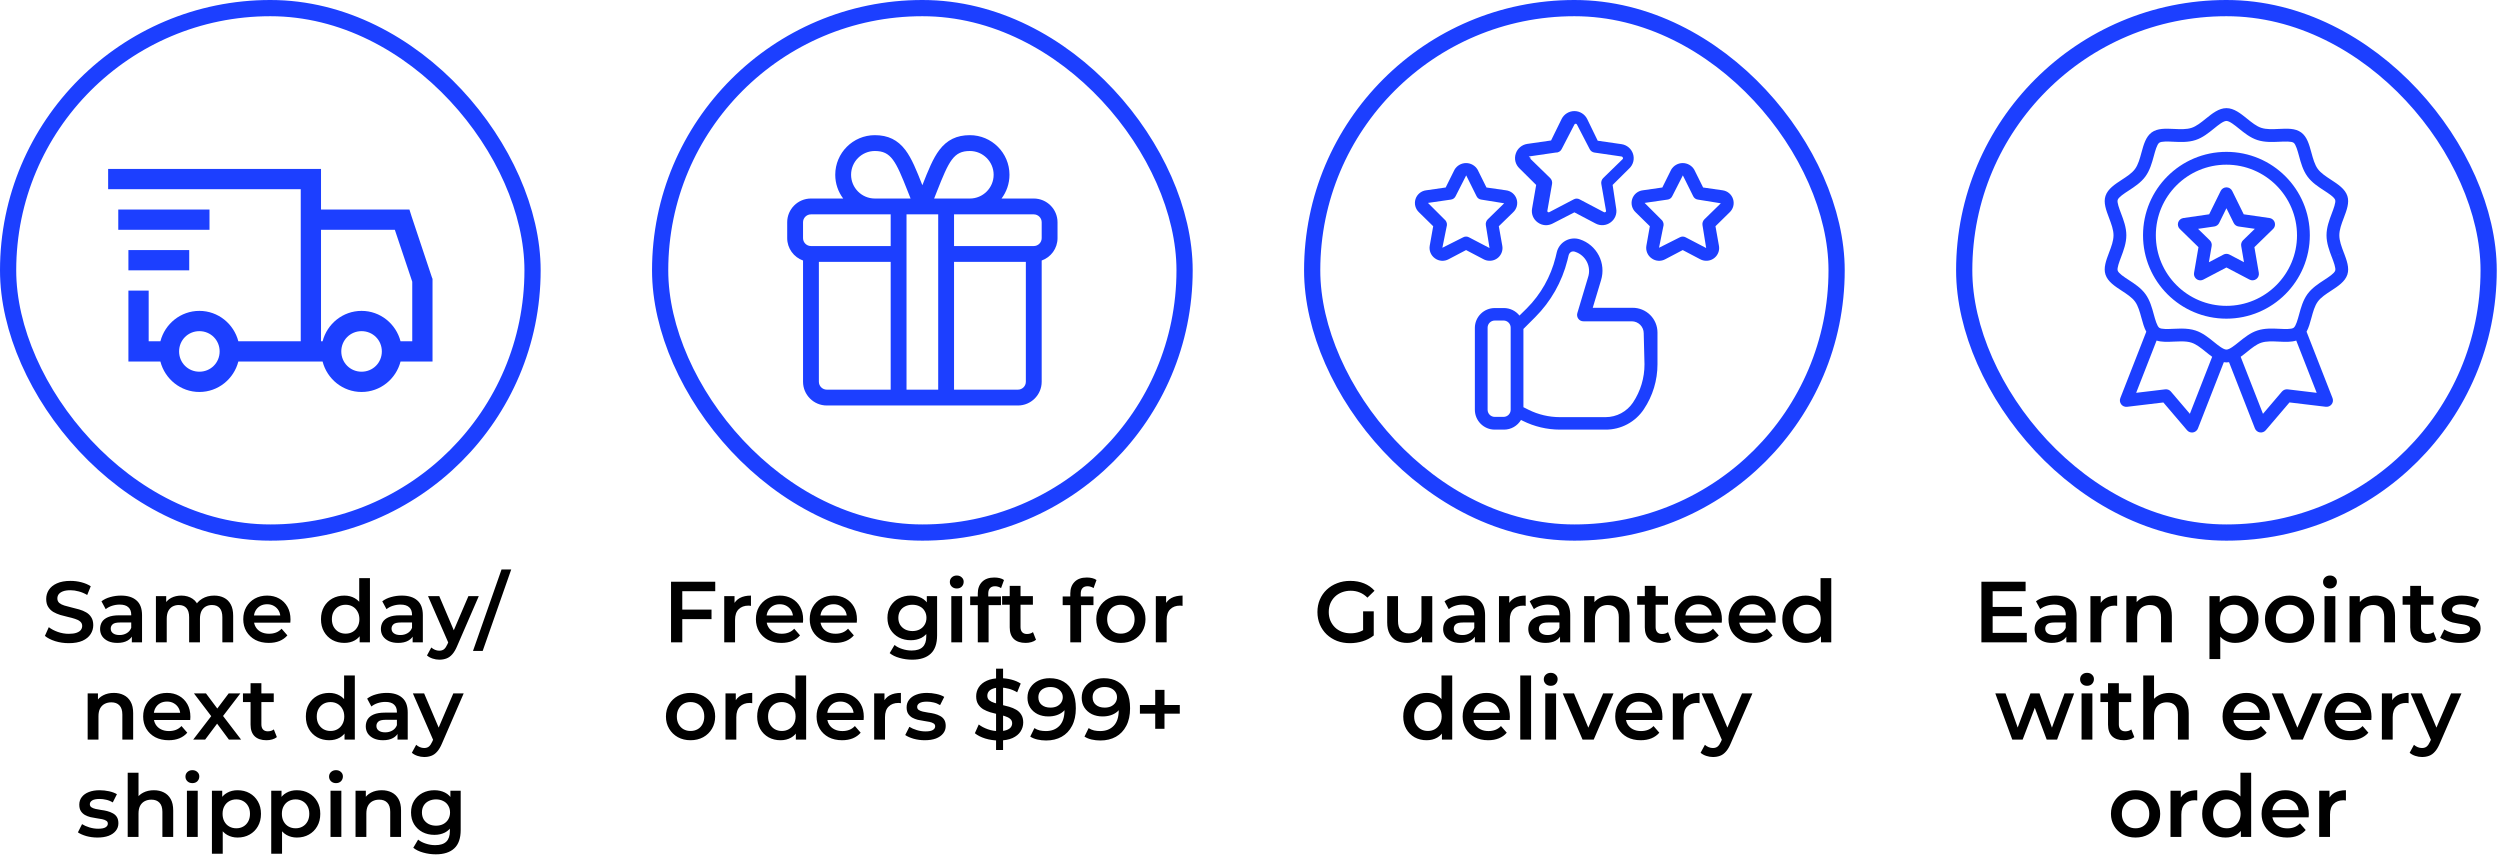 <svg xmlns="http://www.w3.org/2000/svg" width="2312" height="791" viewBox="0 0 2312 791" fill="none"><rect x="7.5" y="7.5" width="485" height="485" rx="242.5" stroke="#1C3FFF" stroke-width="15"></rect><path d="M100 156.25V175H278.125V315.625H220.412C216.231 299.509 201.737 287.5 184.375 287.5C167.013 287.5 152.519 299.509 148.338 315.625H137.5V268.75H118.75V334.375H148.338C152.519 350.491 167.013 362.5 184.375 362.5C201.737 362.5 216.231 350.491 220.412 334.375H298.338C302.519 350.491 317.013 362.5 334.375 362.5C351.737 362.5 366.231 350.491 370.412 334.375H400V257.912L399.409 256.441L380.659 200.191L378.625 193.75H296.875V156.25H100ZM109.375 193.75V212.5H193.75V193.75H109.375ZM296.875 212.5H365.134L381.25 260.547V315.625H370.412C366.231 299.509 351.737 287.5 334.375 287.5C317.013 287.5 302.519 299.509 298.338 315.625H296.875V212.5ZM118.75 231.25V250H175V231.25H118.75ZM184.375 306.25C194.847 306.25 203.125 314.528 203.125 325C203.125 335.472 194.847 343.75 184.375 343.75C173.903 343.75 165.625 335.472 165.625 325C165.625 314.528 173.903 306.25 184.375 306.25ZM334.375 306.25C344.847 306.25 353.125 314.528 353.125 325C353.125 335.472 344.847 343.75 334.375 343.75C323.903 343.75 315.625 335.472 315.625 325C315.625 314.528 323.903 306.25 334.375 306.25Z" fill="#1C3FFF"></path><path d="M63.607 594.8C59.233 594.8 55.047 594.187 51.047 592.96C47.047 591.68 43.873 590.053 41.527 588.08L45.127 580C47.367 581.76 50.14 583.227 53.447 584.4C56.753 585.573 60.14 586.16 63.607 586.16C66.54 586.16 68.913 585.84 70.727 585.2C72.54 584.56 73.873 583.707 74.727 582.64C75.58 581.52 76.007 580.267 76.007 578.88C76.007 577.173 75.393 575.813 74.167 574.8C72.94 573.733 71.34 572.907 69.367 572.32C67.447 571.68 65.287 571.093 62.887 570.56C60.54 570.027 58.167 569.413 55.767 568.72C53.42 567.973 51.26 567.04 49.287 565.92C47.367 564.747 45.793 563.2 44.567 561.28C43.34 559.36 42.727 556.907 42.727 553.92C42.727 550.88 43.527 548.107 45.127 545.6C46.78 543.04 49.26 541.013 52.567 539.52C55.927 537.973 60.167 537.2 65.287 537.2C68.647 537.2 71.98 537.627 75.287 538.48C78.593 539.333 81.473 540.56 83.927 542.16L80.647 550.24C78.14 548.747 75.553 547.653 72.887 546.96C70.22 546.213 67.66 545.84 65.207 545.84C62.327 545.84 59.98 546.187 58.167 546.88C56.407 547.573 55.1 548.48 54.247 549.6C53.447 550.72 53.047 552 53.047 553.44C53.047 555.147 53.633 556.533 54.807 557.6C56.033 558.613 57.607 559.413 59.527 560C61.5 560.587 63.687 561.173 66.087 561.76C68.487 562.293 70.86 562.907 73.207 563.6C75.607 564.293 77.767 565.2 79.687 566.32C81.66 567.44 83.233 568.96 84.407 570.88C85.633 572.8 86.247 575.227 86.247 578.16C86.247 581.147 85.42 583.92 83.767 586.48C82.167 588.987 79.687 591.013 76.327 592.56C72.967 594.053 68.727 594.8 63.607 594.8ZM121.919 594V585.36L121.359 583.52V568.4C121.359 565.467 120.479 563.2 118.719 561.6C116.959 559.947 114.292 559.12 110.719 559.12C108.319 559.12 105.946 559.493 103.599 560.24C101.306 560.987 99.359 562.027 97.759 563.36L93.839 556.08C96.132 554.32 98.852 553.013 101.999 552.16C105.199 551.253 108.506 550.8 111.919 550.8C118.106 550.8 122.879 552.293 126.239 555.28C129.652 558.213 131.359 562.773 131.359 568.96V594H121.919ZM108.479 594.56C105.279 594.56 102.479 594.027 100.079 592.96C97.679 591.84 95.812 590.32 94.479 588.4C93.199 586.427 92.559 584.213 92.559 581.76C92.559 579.36 93.119 577.2 94.239 575.28C95.412 573.36 97.306 571.84 99.919 570.72C102.532 569.6 105.999 569.04 110.319 569.04H122.719V575.68H111.039C107.626 575.68 105.332 576.24 104.159 577.36C102.986 578.427 102.399 579.76 102.399 581.36C102.399 583.173 103.119 584.613 104.559 585.68C105.999 586.747 107.999 587.28 110.559 587.28C113.012 587.28 115.199 586.72 117.119 585.6C119.092 584.48 120.506 582.827 121.359 580.64L123.039 586.64C122.079 589.147 120.346 591.093 117.839 592.48C115.386 593.867 112.266 594.56 108.479 594.56ZM144.193 594V551.28H153.713V562.64L152.033 559.28C153.473 556.507 155.553 554.4 158.273 552.96C161.046 551.52 164.193 550.8 167.713 550.8C171.713 550.8 175.179 551.787 178.113 553.76C181.099 555.733 183.073 558.72 184.033 562.72L180.113 561.36C181.499 558.16 183.793 555.6 186.993 553.68C190.193 551.76 193.899 550.8 198.113 550.8C201.526 550.8 204.539 551.467 207.153 552.8C209.819 554.133 211.899 556.187 213.393 558.96C214.886 561.68 215.633 565.2 215.633 569.52V594H205.633V570.8C205.633 567.013 204.806 564.187 203.153 562.32C201.499 560.453 199.126 559.52 196.033 559.52C193.846 559.52 191.899 560 190.193 560.96C188.539 561.92 187.233 563.333 186.273 565.2C185.366 567.067 184.913 569.44 184.913 572.32V594H174.913V570.8C174.913 567.013 174.086 564.187 172.433 562.32C170.779 560.453 168.406 559.52 165.313 559.52C163.126 559.52 161.179 560 159.473 560.96C157.819 561.92 156.513 563.333 155.553 565.2C154.646 567.067 154.193 569.44 154.193 572.32V594H144.193ZM248.57 594.56C243.823 594.56 239.663 593.627 236.09 591.76C232.57 589.84 229.823 587.227 227.85 583.92C225.93 580.613 224.97 576.853 224.97 572.64C224.97 568.373 225.903 564.613 227.77 561.36C229.69 558.053 232.303 555.467 235.61 553.6C238.97 551.733 242.783 550.8 247.05 550.8C251.21 550.8 254.916 551.707 258.17 553.52C261.423 555.333 263.983 557.893 265.85 561.2C267.716 564.507 268.65 568.4 268.65 572.88C268.65 573.307 268.623 573.787 268.57 574.32C268.57 574.853 268.543 575.36 268.49 575.84H232.89V569.2H263.21L259.29 571.28C259.343 568.827 258.836 566.667 257.77 564.8C256.703 562.933 255.236 561.467 253.37 560.4C251.556 559.333 249.45 558.8 247.05 558.8C244.596 558.8 242.436 559.333 240.57 560.4C238.756 561.467 237.316 562.96 236.25 564.88C235.236 566.747 234.73 568.96 234.73 571.52V573.12C234.73 575.68 235.316 577.947 236.49 579.92C237.663 581.893 239.316 583.413 241.45 584.48C243.583 585.547 246.036 586.08 248.81 586.08C251.21 586.08 253.37 585.707 255.29 584.96C257.21 584.213 258.916 583.04 260.41 581.44L265.77 587.6C263.85 589.84 261.423 591.573 258.49 592.8C255.61 593.973 252.303 594.56 248.57 594.56ZM318.445 594.56C314.338 594.56 310.631 593.653 307.325 591.84C304.071 589.973 301.511 587.413 299.645 584.16C297.778 580.907 296.845 577.067 296.845 572.64C296.845 568.213 297.778 564.373 299.645 561.12C301.511 557.867 304.071 555.333 307.325 553.52C310.631 551.707 314.338 550.8 318.445 550.8C322.018 550.8 325.218 551.6 328.045 553.2C330.871 554.747 333.111 557.12 334.765 560.32C336.418 563.52 337.245 567.627 337.245 572.64C337.245 577.6 336.445 581.707 334.845 584.96C333.245 588.16 331.031 590.56 328.205 592.16C325.378 593.76 322.125 594.56 318.445 594.56ZM319.645 586C322.045 586 324.178 585.467 326.045 584.4C327.965 583.333 329.485 581.787 330.605 579.76C331.778 577.733 332.365 575.36 332.365 572.64C332.365 569.867 331.778 567.493 330.605 565.52C329.485 563.493 327.965 561.947 326.045 560.88C324.178 559.813 322.045 559.28 319.645 559.28C317.245 559.28 315.085 559.813 313.165 560.88C311.298 561.947 309.778 563.493 308.605 565.52C307.485 567.493 306.925 569.867 306.925 572.64C306.925 575.36 307.485 577.733 308.605 579.76C309.778 581.787 311.298 583.333 313.165 584.4C315.085 585.467 317.245 586 319.645 586ZM332.605 594V583.92L333.005 572.56L332.205 561.2V534.64H342.125V594H332.605ZM381.607 594V585.36L381.047 583.52V568.4C381.047 565.467 380.167 563.2 378.407 561.6C376.647 559.947 373.98 559.12 370.407 559.12C368.007 559.12 365.633 559.493 363.287 560.24C360.993 560.987 359.047 562.027 357.447 563.36L353.527 556.08C355.82 554.32 358.54 553.013 361.687 552.16C364.887 551.253 368.193 550.8 371.607 550.8C377.793 550.8 382.567 552.293 385.927 555.28C389.34 558.213 391.047 562.773 391.047 568.96V594H381.607ZM368.167 594.56C364.967 594.56 362.167 594.027 359.767 592.96C357.367 591.84 355.5 590.32 354.167 588.4C352.887 586.427 352.247 584.213 352.247 581.76C352.247 579.36 352.807 577.2 353.927 575.28C355.1 573.36 356.993 571.84 359.607 570.72C362.22 569.6 365.687 569.04 370.007 569.04H382.407V575.68H370.727C367.313 575.68 365.02 576.24 363.847 577.36C362.673 578.427 362.087 579.76 362.087 581.36C362.087 583.173 362.807 584.613 364.247 585.68C365.687 586.747 367.687 587.28 370.247 587.28C372.7 587.28 374.887 586.72 376.807 585.6C378.78 584.48 380.193 582.827 381.047 580.64L382.727 586.64C381.767 589.147 380.033 591.093 377.527 592.48C375.073 593.867 371.953 594.56 368.167 594.56ZM406.307 610.08C404.227 610.08 402.147 609.733 400.067 609.04C397.987 608.347 396.253 607.387 394.867 606.16L398.867 598.8C399.88 599.707 401.027 600.427 402.307 600.96C403.587 601.493 404.893 601.76 406.227 601.76C408.04 601.76 409.507 601.307 410.627 600.4C411.747 599.493 412.787 597.973 413.747 595.84L416.227 590.24L417.027 589.04L433.187 551.28H442.787L422.787 597.44C421.453 600.64 419.96 603.173 418.307 605.04C416.707 606.907 414.893 608.213 412.867 608.96C410.893 609.707 408.707 610.08 406.307 610.08ZM415.107 595.52L395.827 551.28H406.227L421.907 588.16L415.107 595.52ZM437.42 602L463.82 526.64H472.78L446.38 602H437.42ZM81.068 684V641.28H90.588V652.8L88.908 649.28C90.401 646.56 92.561 644.48 95.388 643.04C98.268 641.547 101.574 640.8 105.308 640.8C108.721 640.8 111.761 641.467 114.428 642.8C117.148 644.133 119.281 646.187 120.828 648.96C122.374 651.68 123.148 655.2 123.148 659.52V684H113.148V660.8C113.148 657.013 112.241 654.187 110.428 652.32C108.668 650.453 106.188 649.52 102.988 649.52C100.641 649.52 98.561 650 96.748 650.96C94.934 651.92 93.521 653.36 92.508 655.28C91.548 657.147 91.068 659.52 91.068 662.4V684H81.068ZM155.992 684.56C151.245 684.56 147.085 683.627 143.512 681.76C139.992 679.84 137.245 677.227 135.272 673.92C133.352 670.613 132.392 666.853 132.392 662.64C132.392 658.373 133.325 654.613 135.192 651.36C137.112 648.053 139.725 645.467 143.032 643.6C146.392 641.733 150.205 640.8 154.472 640.8C158.632 640.8 162.338 641.707 165.592 643.52C168.845 645.333 171.405 647.893 173.272 651.2C175.138 654.507 176.072 658.4 176.072 662.88C176.072 663.307 176.045 663.787 175.992 664.32C175.992 664.853 175.965 665.36 175.912 665.84H140.312V659.2H170.632L166.712 661.28C166.765 658.827 166.258 656.667 165.192 654.8C164.125 652.933 162.658 651.467 160.792 650.4C158.978 649.333 156.872 648.8 154.472 648.8C152.018 648.8 149.858 649.333 147.992 650.4C146.178 651.467 144.738 652.96 143.672 654.88C142.658 656.747 142.152 658.96 142.152 661.52V663.12C142.152 665.68 142.738 667.947 143.912 669.92C145.085 671.893 146.738 673.413 148.872 674.48C151.005 675.547 153.458 676.08 156.232 676.08C158.632 676.08 160.792 675.707 162.712 674.96C164.632 674.213 166.338 673.04 167.832 671.44L173.192 677.6C171.272 679.84 168.845 681.573 165.912 682.8C163.032 683.973 159.725 684.56 155.992 684.56ZM178.665 684L197.465 659.52L197.305 664.88L179.385 641.28H190.505L203.065 658.08H198.825L211.465 641.28H222.265L204.185 664.88L204.265 659.52L222.985 684H211.705L198.505 666.16L202.665 666.72L189.705 684H178.665ZM246.445 684.56C241.751 684.56 238.125 683.36 235.565 680.96C233.005 678.507 231.725 674.907 231.725 670.16V631.84H241.725V669.92C241.725 671.947 242.231 673.52 243.245 674.64C244.311 675.76 245.778 676.32 247.645 676.32C249.885 676.32 251.751 675.733 253.245 674.56L256.045 681.68C254.871 682.64 253.431 683.36 251.725 683.84C250.018 684.32 248.258 684.56 246.445 684.56ZM224.685 649.28V641.28H253.165V649.28H224.685ZM304.46 684.56C300.354 684.56 296.647 683.653 293.34 681.84C290.087 679.973 287.527 677.413 285.66 674.16C283.794 670.907 282.86 667.067 282.86 662.64C282.86 658.213 283.794 654.373 285.66 651.12C287.527 647.867 290.087 645.333 293.34 643.52C296.647 641.707 300.354 640.8 304.46 640.8C308.034 640.8 311.234 641.6 314.06 643.2C316.887 644.747 319.127 647.12 320.78 650.32C322.434 653.52 323.26 657.627 323.26 662.64C323.26 667.6 322.46 671.707 320.86 674.96C319.26 678.16 317.047 680.56 314.22 682.16C311.394 683.76 308.14 684.56 304.46 684.56ZM305.66 676C308.06 676 310.194 675.467 312.06 674.4C313.98 673.333 315.5 671.787 316.62 669.76C317.794 667.733 318.38 665.36 318.38 662.64C318.38 659.867 317.794 657.493 316.62 655.52C315.5 653.493 313.98 651.947 312.06 650.88C310.194 649.813 308.06 649.28 305.66 649.28C303.26 649.28 301.1 649.813 299.18 650.88C297.314 651.947 295.794 653.493 294.62 655.52C293.5 657.493 292.94 659.867 292.94 662.64C292.94 665.36 293.5 667.733 294.62 669.76C295.794 671.787 297.314 673.333 299.18 674.4C301.1 675.467 303.26 676 305.66 676ZM318.62 684V673.92L319.02 662.56L318.22 651.2V624.64H328.14V684H318.62ZM367.622 684V675.36L367.062 673.52V658.4C367.062 655.467 366.182 653.2 364.422 651.6C362.662 649.947 359.996 649.12 356.422 649.12C354.022 649.12 351.649 649.493 349.302 650.24C347.009 650.987 345.062 652.027 343.462 653.36L339.542 646.08C341.836 644.32 344.556 643.013 347.702 642.16C350.902 641.253 354.209 640.8 357.622 640.8C363.809 640.8 368.582 642.293 371.942 645.28C375.356 648.213 377.062 652.773 377.062 658.96V684H367.622ZM354.182 684.56C350.982 684.56 348.182 684.027 345.782 682.96C343.382 681.84 341.516 680.32 340.182 678.4C338.902 676.427 338.262 674.213 338.262 671.76C338.262 669.36 338.822 667.2 339.942 665.28C341.116 663.36 343.009 661.84 345.622 660.72C348.236 659.6 351.702 659.04 356.022 659.04H368.422V665.68H356.742C353.329 665.68 351.036 666.24 349.862 667.36C348.689 668.427 348.102 669.76 348.102 671.36C348.102 673.173 348.822 674.613 350.262 675.68C351.702 676.747 353.702 677.28 356.262 677.28C358.716 677.28 360.902 676.72 362.822 675.6C364.796 674.48 366.209 672.827 367.062 670.64L368.742 676.64C367.782 679.147 366.049 681.093 363.542 682.48C361.089 683.867 357.969 684.56 354.182 684.56ZM392.322 700.08C390.242 700.08 388.162 699.733 386.082 699.04C384.002 698.347 382.269 697.387 380.882 696.16L384.882 688.8C385.896 689.707 387.042 690.427 388.322 690.96C389.602 691.493 390.909 691.76 392.242 691.76C394.056 691.76 395.522 691.307 396.642 690.4C397.762 689.493 398.802 687.973 399.762 685.84L402.242 680.24L403.042 679.04L419.202 641.28H428.802L408.802 687.44C407.469 690.64 405.976 693.173 404.322 695.04C402.722 696.907 400.909 698.213 398.882 698.96C396.909 699.707 394.722 700.08 392.322 700.08ZM401.122 685.52L381.842 641.28H392.242L407.922 678.16L401.122 685.52ZM90.127 774.56C86.554 774.56 83.114 774.107 79.807 773.2C76.554 772.24 73.967 771.093 72.047 769.76L75.887 762.16C77.807 763.387 80.1 764.4 82.767 765.2C85.434 766 88.1 766.4 90.767 766.4C93.914 766.4 96.18 765.973 97.567 765.12C99.007 764.267 99.727 763.12 99.727 761.68C99.727 760.507 99.247 759.627 98.287 759.04C97.327 758.4 96.074 757.92 94.527 757.6C92.981 757.28 91.247 756.987 89.327 756.72C87.46 756.453 85.567 756.107 83.647 755.68C81.781 755.2 80.074 754.533 78.527 753.68C76.981 752.773 75.727 751.573 74.767 750.08C73.807 748.587 73.327 746.613 73.327 744.16C73.327 741.44 74.1 739.093 75.647 737.12C77.194 735.093 79.354 733.547 82.127 732.48C84.954 731.36 88.287 730.8 92.127 730.8C95.007 730.8 97.914 731.12 100.847 731.76C103.781 732.4 106.207 733.307 108.127 734.48L104.287 742.08C102.261 740.853 100.207 740.027 98.127 739.6C96.1 739.12 94.074 738.88 92.047 738.88C89.007 738.88 86.74 739.333 85.247 740.24C83.807 741.147 83.087 742.293 83.087 743.68C83.087 744.96 83.567 745.92 84.527 746.56C85.487 747.2 86.74 747.707 88.287 748.08C89.834 748.453 91.54 748.773 93.407 749.04C95.327 749.253 97.221 749.6 99.087 750.08C100.954 750.56 102.661 751.227 104.207 752.08C105.807 752.88 107.087 754.027 108.047 755.52C109.007 757.013 109.487 758.96 109.487 761.36C109.487 764.027 108.687 766.347 107.087 768.32C105.541 770.293 103.327 771.84 100.447 772.96C97.567 774.027 94.127 774.56 90.127 774.56ZM118.099 774V714.64H128.099V742.8L125.939 739.28C127.432 736.56 129.592 734.48 132.419 733.04C135.299 731.547 138.606 730.8 142.339 730.8C145.752 730.8 148.792 731.467 151.459 732.8C154.179 734.133 156.312 736.187 157.859 738.96C159.406 741.68 160.179 745.2 160.179 749.52V774H150.179V750.8C150.179 747.013 149.272 744.187 147.459 742.32C145.699 740.453 143.219 739.52 140.019 739.52C137.672 739.52 135.592 740 133.779 740.96C131.966 741.92 130.552 743.36 129.539 745.28C128.579 747.147 128.099 749.52 128.099 752.4V774H118.099ZM172.865 774V731.28H182.865V774H172.865ZM177.905 724.24C176.038 724.24 174.491 723.653 173.265 722.48C172.091 721.307 171.505 719.893 171.505 718.24C171.505 716.533 172.091 715.12 173.265 714C174.491 712.827 176.038 712.24 177.905 712.24C179.771 712.24 181.291 712.8 182.465 713.92C183.691 714.987 184.305 716.347 184.305 718C184.305 719.76 183.718 721.253 182.545 722.48C181.371 723.653 179.825 724.24 177.905 724.24ZM219.67 774.56C216.203 774.56 213.03 773.76 210.15 772.16C207.323 770.56 205.056 768.16 203.35 764.96C201.696 761.707 200.87 757.6 200.87 752.64C200.87 747.627 201.67 743.52 203.27 740.32C204.923 737.12 207.163 734.747 209.99 733.2C212.816 731.6 216.043 730.8 219.67 730.8C223.883 730.8 227.59 731.707 230.79 733.52C234.043 735.333 236.603 737.867 238.47 741.12C240.39 744.373 241.35 748.213 241.35 752.64C241.35 757.067 240.39 760.933 238.47 764.24C236.603 767.493 234.043 770.027 230.79 771.84C227.59 773.653 223.883 774.56 219.67 774.56ZM195.99 789.52V731.28H205.51V741.36L205.19 752.72L205.99 764.08V789.52H195.99ZM218.55 766C220.95 766 223.083 765.467 224.95 764.4C226.87 763.333 228.39 761.787 229.51 759.76C230.63 757.733 231.19 755.36 231.19 752.64C231.19 749.867 230.63 747.493 229.51 745.52C228.39 743.493 226.87 741.947 224.95 740.88C223.083 739.813 220.95 739.28 218.55 739.28C216.15 739.28 213.99 739.813 212.07 740.88C210.15 741.947 208.63 743.493 207.51 745.52C206.39 747.493 205.83 749.867 205.83 752.64C205.83 755.36 206.39 757.733 207.51 759.76C208.63 761.787 210.15 763.333 212.07 764.4C213.99 765.467 216.15 766 218.55 766ZM274.513 774.56C271.047 774.56 267.873 773.76 264.993 772.16C262.167 770.56 259.9 768.16 258.193 764.96C256.54 761.707 255.713 757.6 255.713 752.64C255.713 747.627 256.513 743.52 258.113 740.32C259.767 737.12 262.007 734.747 264.833 733.2C267.66 731.6 270.887 730.8 274.513 730.8C278.727 730.8 282.433 731.707 285.633 733.52C288.887 735.333 291.447 737.867 293.313 741.12C295.233 744.373 296.193 748.213 296.193 752.64C296.193 757.067 295.233 760.933 293.313 764.24C291.447 767.493 288.887 770.027 285.633 771.84C282.433 773.653 278.727 774.56 274.513 774.56ZM250.833 789.52V731.28H260.353V741.36L260.033 752.72L260.833 764.08V789.52H250.833ZM273.393 766C275.793 766 277.927 765.467 279.793 764.4C281.713 763.333 283.233 761.787 284.353 759.76C285.473 757.733 286.033 755.36 286.033 752.64C286.033 749.867 285.473 747.493 284.353 745.52C283.233 743.493 281.713 741.947 279.793 740.88C277.927 739.813 275.793 739.28 273.393 739.28C270.993 739.28 268.833 739.813 266.913 740.88C264.993 741.947 263.473 743.493 262.353 745.52C261.233 747.493 260.673 749.867 260.673 752.64C260.673 755.36 261.233 757.733 262.353 759.76C263.473 761.787 264.993 763.333 266.913 764.4C268.833 765.467 270.993 766 273.393 766ZM305.677 774V731.28H315.677V774H305.677ZM310.717 724.24C308.851 724.24 307.304 723.653 306.077 722.48C304.904 721.307 304.317 719.893 304.317 718.24C304.317 716.533 304.904 715.12 306.077 714C307.304 712.827 308.851 712.24 310.717 712.24C312.584 712.24 314.104 712.8 315.277 713.92C316.504 714.987 317.117 716.347 317.117 718C317.117 719.76 316.531 721.253 315.357 722.48C314.184 723.653 312.637 724.24 310.717 724.24ZM328.802 774V731.28H338.322V742.8L336.642 739.28C338.136 736.56 340.296 734.48 343.122 733.04C346.002 731.547 349.309 730.8 353.042 730.8C356.456 730.8 359.496 731.467 362.162 732.8C364.882 734.133 367.016 736.187 368.562 738.96C370.109 741.68 370.882 745.2 370.882 749.52V774H360.882V750.8C360.882 747.013 359.976 744.187 358.162 742.32C356.402 740.453 353.922 739.52 350.722 739.52C348.376 739.52 346.296 740 344.482 740.96C342.669 741.92 341.256 743.36 340.242 745.28C339.282 747.147 338.802 749.52 338.802 752.4V774H328.802ZM403.006 790.08C399.059 790.08 395.193 789.547 391.406 788.48C387.673 787.467 384.606 785.973 382.206 784L386.686 776.48C388.553 778.027 390.899 779.253 393.726 780.16C396.606 781.12 399.513 781.6 402.446 781.6C407.139 781.6 410.579 780.507 412.766 778.32C414.953 776.187 416.046 772.96 416.046 768.64V761.04L416.846 751.36L416.526 741.68V731.28H426.046V767.52C426.046 775.253 424.073 780.933 420.126 784.56C416.179 788.24 410.473 790.08 403.006 790.08ZM401.726 772.08C397.673 772.08 393.993 771.227 390.686 769.52C387.433 767.76 384.846 765.333 382.926 762.24C381.059 759.147 380.126 755.52 380.126 751.36C380.126 747.253 381.059 743.653 382.926 740.56C384.846 737.467 387.433 735.067 390.686 733.36C393.993 731.653 397.673 730.8 401.726 730.8C405.353 730.8 408.606 731.52 411.486 732.96C414.366 734.4 416.659 736.64 418.366 739.68C420.126 742.72 421.006 746.613 421.006 751.36C421.006 756.107 420.126 760.027 418.366 763.12C416.659 766.16 414.366 768.427 411.486 769.92C408.606 771.36 405.353 772.08 401.726 772.08ZM403.246 763.6C405.753 763.6 407.993 763.093 409.966 762.08C411.939 761.013 413.459 759.573 414.526 757.76C415.646 755.893 416.206 753.76 416.206 751.36C416.206 748.96 415.646 746.853 414.526 745.04C413.459 743.173 411.939 741.76 409.966 740.8C407.993 739.787 405.753 739.28 403.246 739.28C400.739 739.28 398.473 739.787 396.446 740.8C394.473 741.76 392.926 743.173 391.806 745.04C390.739 746.853 390.206 748.96 390.206 751.36C390.206 753.76 390.739 755.893 391.806 757.76C392.926 759.573 394.473 761.013 396.446 762.08C398.473 763.093 400.739 763.6 403.246 763.6Z" fill="black"></path><rect x="610.5" y="7.5" width="485" height="485" rx="242.5" stroke="#1C3FFF" stroke-width="15"></rect><g clip-path="url(#clip0_5_108)"><path d="M956.027 183.594H926.222C930.831 177.469 933.566 169.859 933.566 161.621C933.566 141.428 917.138 125 896.945 125C884.782 125 875.813 129.358 868.718 138.714C862.783 146.542 858.443 157.472 853 171.282C847.557 157.472 843.217 146.542 837.282 138.714C830.188 129.358 821.218 125 809.055 125C788.862 125 772.434 141.428 772.434 161.621C772.434 169.859 775.169 177.469 779.778 183.594H749.973C737.857 183.594 728 193.451 728 205.566V220.215C728 229.763 734.124 237.904 742.648 240.928V353.027C742.648 365.143 752.505 375 764.621 375H941.379C953.495 375 963.352 365.143 963.352 353.027V240.928C971.876 237.904 978 229.763 978 220.215V205.566C978 193.451 968.143 183.594 956.027 183.594ZM866.444 177.119C877.665 148.653 881.93 139.648 896.945 139.648C909.061 139.648 918.918 149.505 918.918 161.621C918.918 173.737 909.061 183.594 896.945 183.594H863.882C864.78 181.34 865.636 179.171 866.444 177.119ZM809.055 139.648C824.07 139.648 828.335 148.653 839.556 177.119C840.364 179.171 841.22 181.34 842.118 183.594H809.055C796.939 183.594 787.082 173.737 787.082 161.621C787.082 149.505 796.939 139.648 809.055 139.648ZM823.703 360.352H764.621C760.583 360.352 757.297 357.066 757.297 353.027V242.188H823.703V360.352ZM823.703 227.539H749.973C745.934 227.539 742.648 224.253 742.648 220.215V205.566C742.648 201.528 745.934 198.242 749.973 198.242H823.703V227.539ZM867.648 360.352H838.352V198.242H867.648V360.352ZM948.703 353.027C948.703 357.066 945.417 360.352 941.379 360.352H882.297V242.188H948.703V353.027ZM963.352 220.215C963.352 224.253 960.066 227.539 956.027 227.539H882.297V198.242H956.027C960.066 198.242 963.352 201.528 963.352 205.566V220.215Z" fill="#1C3FFF"></path></g><path d="M620.575 594V538H661.455V546.72H630.975V594H620.575ZM630.095 572.56V563.76H658.015V572.56H630.095ZM669.771 594V551.28H679.291V563.04L678.171 559.6C679.451 556.72 681.451 554.533 684.171 553.04C686.944 551.547 690.384 550.8 694.491 550.8V560.32C694.064 560.213 693.664 560.16 693.291 560.16C692.918 560.107 692.544 560.08 692.171 560.08C688.384 560.08 685.371 561.2 683.131 563.44C680.891 565.627 679.771 568.907 679.771 573.28V594H669.771ZM722.663 594.56C717.917 594.56 713.757 593.627 710.183 591.76C706.663 589.84 703.917 587.227 701.943 583.92C700.023 580.613 699.063 576.853 699.063 572.64C699.063 568.373 699.997 564.613 701.863 561.36C703.783 558.053 706.397 555.467 709.703 553.6C713.063 551.733 716.877 550.8 721.143 550.8C725.303 550.8 729.01 551.707 732.263 553.52C735.517 555.333 738.077 557.893 739.943 561.2C741.81 564.507 742.743 568.4 742.743 572.88C742.743 573.307 742.717 573.787 742.663 574.32C742.663 574.853 742.637 575.36 742.583 575.84H706.983V569.2H737.303L733.383 571.28C733.437 568.827 732.93 566.667 731.863 564.8C730.797 562.933 729.33 561.467 727.463 560.4C725.65 559.333 723.543 558.8 721.143 558.8C718.69 558.8 716.53 559.333 714.663 560.4C712.85 561.467 711.41 562.96 710.343 564.88C709.33 566.747 708.823 568.96 708.823 571.52V573.12C708.823 575.68 709.41 577.947 710.583 579.92C711.757 581.893 713.41 583.413 715.543 584.48C717.677 585.547 720.13 586.08 722.903 586.08C725.303 586.08 727.463 585.707 729.383 584.96C731.303 584.213 733.01 583.04 734.503 581.44L739.863 587.6C737.943 589.84 735.517 591.573 732.583 592.8C729.703 593.973 726.397 594.56 722.663 594.56ZM772.429 594.56C767.682 594.56 763.522 593.627 759.949 591.76C756.429 589.84 753.682 587.227 751.709 583.92C749.789 580.613 748.829 576.853 748.829 572.64C748.829 568.373 749.762 564.613 751.629 561.36C753.549 558.053 756.162 555.467 759.469 553.6C762.829 551.733 766.642 550.8 770.909 550.8C775.069 550.8 778.776 551.707 782.029 553.52C785.282 555.333 787.842 557.893 789.709 561.2C791.576 564.507 792.509 568.4 792.509 572.88C792.509 573.307 792.482 573.787 792.429 574.32C792.429 574.853 792.402 575.36 792.349 575.84H756.749V569.2H787.069L783.149 571.28C783.202 568.827 782.696 566.667 781.629 564.8C780.562 562.933 779.096 561.467 777.229 560.4C775.416 559.333 773.309 558.8 770.909 558.8C768.456 558.8 766.296 559.333 764.429 560.4C762.616 561.467 761.176 562.96 760.109 564.88C759.096 566.747 758.589 568.96 758.589 571.52V573.12C758.589 575.68 759.176 577.947 760.349 579.92C761.522 581.893 763.176 583.413 765.309 584.48C767.442 585.547 769.896 586.08 772.669 586.08C775.069 586.08 777.229 585.707 779.149 584.96C781.069 584.213 782.776 583.04 784.269 581.44L789.629 587.6C787.709 589.84 785.282 591.573 782.349 592.8C779.469 593.973 776.162 594.56 772.429 594.56ZM843.584 610.08C839.637 610.08 835.771 609.547 831.984 608.48C828.251 607.467 825.184 605.973 822.784 604L827.264 596.48C829.131 598.027 831.477 599.253 834.304 600.16C837.184 601.12 840.091 601.6 843.024 601.6C847.717 601.6 851.157 600.507 853.344 598.32C855.531 596.187 856.624 592.96 856.624 588.64V581.04L857.424 571.36L857.104 561.68V551.28H866.624V587.52C866.624 595.253 864.651 600.933 860.704 604.56C856.757 608.24 851.051 610.08 843.584 610.08ZM842.304 592.08C838.251 592.08 834.571 591.227 831.264 589.52C828.011 587.76 825.424 585.333 823.504 582.24C821.637 579.147 820.704 575.52 820.704 571.36C820.704 567.253 821.637 563.653 823.504 560.56C825.424 557.467 828.011 555.067 831.264 553.36C834.571 551.653 838.251 550.8 842.304 550.8C845.931 550.8 849.184 551.52 852.064 552.96C854.944 554.4 857.237 556.64 858.944 559.68C860.704 562.72 861.584 566.613 861.584 571.36C861.584 576.107 860.704 580.027 858.944 583.12C857.237 586.16 854.944 588.427 852.064 589.92C849.184 591.36 845.931 592.08 842.304 592.08ZM843.824 583.6C846.331 583.6 848.571 583.093 850.544 582.08C852.517 581.013 854.037 579.573 855.104 577.76C856.224 575.893 856.784 573.76 856.784 571.36C856.784 568.96 856.224 566.853 855.104 565.04C854.037 563.173 852.517 561.76 850.544 560.8C848.571 559.787 846.331 559.28 843.824 559.28C841.317 559.28 839.051 559.787 837.024 560.8C835.051 561.76 833.504 563.173 832.384 565.04C831.317 566.853 830.784 568.96 830.784 571.36C830.784 573.76 831.317 575.893 832.384 577.76C833.504 579.573 835.051 581.013 837.024 582.08C839.051 583.093 841.317 583.6 843.824 583.6ZM879.771 594V551.28H889.771V594H879.771ZM884.811 544.24C882.944 544.24 881.398 543.653 880.171 542.48C878.998 541.307 878.411 539.893 878.411 538.24C878.411 536.533 878.998 535.12 880.171 534C881.398 532.827 882.944 532.24 884.811 532.24C886.678 532.24 888.198 532.8 889.371 533.92C890.598 534.987 891.211 536.347 891.211 538C891.211 539.76 890.624 541.253 889.451 542.48C888.278 543.653 886.731 544.24 884.811 544.24ZM904.256 594V548.88C904.256 544.4 905.563 540.827 908.176 538.16C910.843 535.44 914.629 534.08 919.536 534.08C921.296 534.08 922.949 534.267 924.496 534.64C926.096 535.013 927.429 535.6 928.496 536.4L925.776 543.92C925.029 543.333 924.176 542.907 923.216 542.64C922.256 542.32 921.269 542.16 920.256 542.16C918.176 542.16 916.603 542.747 915.536 543.92C914.469 545.04 913.936 546.747 913.936 549.04V553.84L914.256 558.32V594H904.256ZM897.216 559.6V551.6H925.696V559.6H897.216ZM948.507 594.56C943.814 594.56 940.187 593.36 937.627 590.96C935.067 588.507 933.787 584.907 933.787 580.16V541.84H943.787V579.92C943.787 581.947 944.294 583.52 945.307 584.64C946.374 585.76 947.841 586.32 949.707 586.32C951.947 586.32 953.814 585.733 955.307 584.56L958.107 591.68C956.934 592.64 955.494 593.36 953.787 593.84C952.081 594.32 950.321 594.56 948.507 594.56ZM926.747 559.28V551.28H955.227V559.28H926.747ZM989.803 594V548.88C989.803 544.4 991.109 540.827 993.723 538.16C996.389 535.44 1000.18 534.08 1005.08 534.08C1006.84 534.08 1008.5 534.267 1010.04 534.64C1011.64 535.013 1012.98 535.6 1014.04 536.4L1011.32 543.92C1010.58 543.333 1009.72 542.907 1008.76 542.64C1007.8 542.32 1006.82 542.16 1005.8 542.16C1003.72 542.16 1002.15 542.747 1001.08 543.92C1000.02 545.04 999.483 546.747 999.483 549.04V553.84L999.803 558.32V594H989.803ZM982.763 559.6V551.6H1011.24V559.6H982.763ZM1036.55 594.56C1032.18 594.56 1028.28 593.627 1024.87 591.76C1021.46 589.84 1018.76 587.227 1016.79 583.92C1014.82 580.613 1013.83 576.853 1013.83 572.64C1013.83 568.373 1014.82 564.613 1016.79 561.36C1018.76 558.053 1021.46 555.467 1024.87 553.6C1028.28 551.733 1032.18 550.8 1036.55 550.8C1040.98 550.8 1044.9 551.733 1048.31 553.6C1051.78 555.467 1054.47 558.027 1056.39 561.28C1058.36 564.533 1059.35 568.32 1059.35 572.64C1059.35 576.853 1058.36 580.613 1056.39 583.92C1054.47 587.227 1051.78 589.84 1048.31 591.76C1044.9 593.627 1040.98 594.56 1036.55 594.56ZM1036.55 586C1039 586 1041.19 585.467 1043.11 584.4C1045.03 583.333 1046.52 581.787 1047.59 579.76C1048.71 577.733 1049.27 575.36 1049.27 572.64C1049.27 569.867 1048.71 567.493 1047.59 565.52C1046.52 563.493 1045.03 561.947 1043.11 560.88C1041.19 559.813 1039.03 559.28 1036.63 559.28C1034.18 559.28 1031.99 559.813 1030.07 560.88C1028.2 561.947 1026.71 563.493 1025.59 565.52C1024.47 567.493 1023.91 569.867 1023.91 572.64C1023.91 575.36 1024.47 577.733 1025.59 579.76C1026.71 581.787 1028.2 583.333 1030.07 584.4C1031.99 585.467 1034.15 586 1036.55 586ZM1068.91 594V551.28H1078.43V563.04L1077.31 559.6C1078.59 556.72 1080.59 554.533 1083.31 553.04C1086.08 551.547 1089.52 550.8 1093.63 550.8V560.32C1093.2 560.213 1092.8 560.16 1092.43 560.16C1092.06 560.107 1091.68 560.08 1091.31 560.08C1087.52 560.08 1084.51 561.2 1082.27 563.44C1080.03 565.627 1078.91 568.907 1078.91 573.28V594H1068.91ZM638.58 684.56C634.207 684.56 630.314 683.627 626.9 681.76C623.487 679.84 620.794 677.227 618.82 673.92C616.847 670.613 615.86 666.853 615.86 662.64C615.86 658.373 616.847 654.613 618.82 651.36C620.794 648.053 623.487 645.467 626.9 643.6C630.314 641.733 634.207 640.8 638.58 640.8C643.007 640.8 646.927 641.733 650.34 643.6C653.807 645.467 656.5 648.027 658.42 651.28C660.394 654.533 661.38 658.32 661.38 662.64C661.38 666.853 660.394 670.613 658.42 673.92C656.5 677.227 653.807 679.84 650.34 681.76C646.927 683.627 643.007 684.56 638.58 684.56ZM638.58 676C641.034 676 643.22 675.467 645.14 674.4C647.06 673.333 648.554 671.787 649.62 669.76C650.74 667.733 651.3 665.36 651.3 662.64C651.3 659.867 650.74 657.493 649.62 655.52C648.554 653.493 647.06 651.947 645.14 650.88C643.22 649.813 641.06 649.28 638.66 649.28C636.207 649.28 634.02 649.813 632.1 650.88C630.234 651.947 628.74 653.493 627.62 655.52C626.5 657.493 625.94 659.867 625.94 662.64C625.94 665.36 626.5 667.733 627.62 669.76C628.74 671.787 630.234 673.333 632.1 674.4C634.02 675.467 636.18 676 638.58 676ZM670.943 684V641.28H680.463V653.04L679.343 649.6C680.623 646.72 682.623 644.533 685.343 643.04C688.116 641.547 691.556 640.8 695.663 640.8V650.32C695.236 650.213 694.836 650.16 694.463 650.16C694.089 650.107 693.716 650.08 693.343 650.08C689.556 650.08 686.543 651.2 684.303 653.44C682.063 655.627 680.943 658.907 680.943 663.28V684H670.943ZM721.835 684.56C717.729 684.56 714.022 683.653 710.715 681.84C707.462 679.973 704.902 677.413 703.035 674.16C701.169 670.907 700.235 667.067 700.235 662.64C700.235 658.213 701.169 654.373 703.035 651.12C704.902 647.867 707.462 645.333 710.715 643.52C714.022 641.707 717.729 640.8 721.835 640.8C725.409 640.8 728.609 641.6 731.435 643.2C734.262 644.747 736.502 647.12 738.155 650.32C739.809 653.52 740.635 657.627 740.635 662.64C740.635 667.6 739.835 671.707 738.235 674.96C736.635 678.16 734.422 680.56 731.595 682.16C728.769 683.76 725.515 684.56 721.835 684.56ZM723.035 676C725.435 676 727.569 675.467 729.435 674.4C731.355 673.333 732.875 671.787 733.995 669.76C735.169 667.733 735.755 665.36 735.755 662.64C735.755 659.867 735.169 657.493 733.995 655.52C732.875 653.493 731.355 651.947 729.435 650.88C727.569 649.813 725.435 649.28 723.035 649.28C720.635 649.28 718.475 649.813 716.555 650.88C714.689 651.947 713.169 653.493 711.995 655.52C710.875 657.493 710.315 659.867 710.315 662.64C710.315 665.36 710.875 667.733 711.995 669.76C713.169 671.787 714.689 673.333 716.555 674.4C718.475 675.467 720.635 676 723.035 676ZM735.995 684V673.92L736.395 662.56L735.595 651.2V624.64H745.515V684H735.995ZM778.757 684.56C774.011 684.56 769.851 683.627 766.277 681.76C762.757 679.84 760.011 677.227 758.037 673.92C756.117 670.613 755.157 666.853 755.157 662.64C755.157 658.373 756.091 654.613 757.957 651.36C759.877 648.053 762.491 645.467 765.797 643.6C769.157 641.733 772.971 640.8 777.237 640.8C781.397 640.8 785.104 641.707 788.357 643.52C791.611 645.333 794.171 647.893 796.037 651.2C797.904 654.507 798.837 658.4 798.837 662.88C798.837 663.307 798.811 663.787 798.757 664.32C798.757 664.853 798.731 665.36 798.677 665.84H763.077V659.2H793.397L789.477 661.28C789.531 658.827 789.024 656.667 787.957 654.8C786.891 652.933 785.424 651.467 783.557 650.4C781.744 649.333 779.637 648.8 777.237 648.8C774.784 648.8 772.624 649.333 770.757 650.4C768.944 651.467 767.504 652.96 766.437 654.88C765.424 656.747 764.917 658.96 764.917 661.52V663.12C764.917 665.68 765.504 667.947 766.677 669.92C767.851 671.893 769.504 673.413 771.637 674.48C773.771 675.547 776.224 676.08 778.997 676.08C781.397 676.08 783.557 675.707 785.477 674.96C787.397 674.213 789.104 673.04 790.597 671.44L795.957 677.6C794.037 679.84 791.611 681.573 788.677 682.8C785.797 683.973 782.491 684.56 778.757 684.56ZM808.443 684V641.28H817.963V653.04L816.843 649.6C818.123 646.72 820.123 644.533 822.843 643.04C825.616 641.547 829.056 640.8 833.163 640.8V650.32C832.736 650.213 832.336 650.16 831.963 650.16C831.589 650.107 831.216 650.08 830.843 650.08C827.056 650.08 824.043 651.2 821.803 653.44C819.563 655.627 818.443 658.907 818.443 663.28V684H808.443ZM855.237 684.56C851.663 684.56 848.223 684.107 844.917 683.2C841.663 682.24 839.077 681.093 837.157 679.76L840.997 672.16C842.917 673.387 845.21 674.4 847.877 675.2C850.543 676 853.21 676.4 855.877 676.4C859.023 676.4 861.29 675.973 862.677 675.12C864.117 674.267 864.837 673.12 864.837 671.68C864.837 670.507 864.357 669.627 863.397 669.04C862.437 668.4 861.183 667.92 859.637 667.6C858.09 667.28 856.357 666.987 854.437 666.72C852.57 666.453 850.677 666.107 848.757 665.68C846.89 665.2 845.183 664.533 843.637 663.68C842.09 662.773 840.837 661.573 839.877 660.08C838.917 658.587 838.437 656.613 838.437 654.16C838.437 651.44 839.21 649.093 840.757 647.12C842.303 645.093 844.463 643.547 847.237 642.48C850.063 641.36 853.397 640.8 857.237 640.8C860.117 640.8 863.023 641.12 865.957 641.76C868.89 642.4 871.317 643.307 873.237 644.48L869.397 652.08C867.37 650.853 865.317 650.027 863.237 649.6C861.21 649.12 859.183 648.88 857.157 648.88C854.117 648.88 851.85 649.333 850.357 650.24C848.917 651.147 848.197 652.293 848.197 653.68C848.197 654.96 848.677 655.92 849.637 656.56C850.597 657.2 851.85 657.707 853.397 658.08C854.943 658.453 856.65 658.773 858.517 659.04C860.437 659.253 862.33 659.6 864.197 660.08C866.063 660.56 867.77 661.227 869.317 662.08C870.917 662.88 872.197 664.027 873.157 665.52C874.117 667.013 874.597 668.96 874.597 671.36C874.597 674.027 873.797 676.347 872.197 678.32C870.65 680.293 868.437 681.84 865.557 682.96C862.677 684.027 859.237 684.56 855.237 684.56ZM923.638 684.8C919.264 684.8 915.078 684.187 911.078 682.96C907.078 681.68 903.904 680.053 901.558 678.08L905.158 670C907.398 671.76 910.171 673.227 913.478 674.4C916.784 675.573 920.171 676.16 923.638 676.16C926.571 676.16 928.944 675.84 930.758 675.2C932.571 674.56 933.904 673.707 934.758 672.64C935.611 671.52 936.038 670.267 936.038 668.88C936.038 667.173 935.424 665.813 934.198 664.8C932.971 663.733 931.371 662.907 929.398 662.32C927.478 661.68 925.318 661.093 922.918 660.56C920.571 660.027 918.198 659.413 915.798 658.72C913.451 657.973 911.291 657.04 909.318 655.92C907.398 654.747 905.824 653.2 904.598 651.28C903.371 649.36 902.758 646.907 902.758 643.92C902.758 640.88 903.558 638.107 905.158 635.6C906.811 633.04 909.291 631.013 912.598 629.52C915.958 627.973 920.198 627.2 925.318 627.2C928.678 627.2 932.011 627.627 935.318 628.48C938.624 629.333 941.504 630.56 943.958 632.16L940.678 640.24C938.171 638.747 935.584 637.653 932.918 636.96C930.251 636.213 927.691 635.84 925.238 635.84C922.358 635.84 920.011 636.187 918.198 636.88C916.438 637.573 915.131 638.48 914.278 639.6C913.478 640.72 913.078 642 913.078 643.44C913.078 645.147 913.664 646.533 914.838 647.6C916.064 648.613 917.638 649.413 919.558 650C921.531 650.587 923.718 651.173 926.118 651.76C928.518 652.293 930.891 652.907 933.238 653.6C935.638 654.293 937.798 655.2 939.718 656.32C941.691 657.44 943.264 658.96 944.438 660.88C945.664 662.8 946.278 665.227 946.278 668.16C946.278 671.147 945.451 673.92 943.798 676.48C942.198 678.987 939.718 681.013 936.358 682.56C932.998 684.053 928.758 684.8 923.638 684.8ZM921.158 693.6V618.4H927.638V693.6H921.158ZM967.489 684.8C964.662 684.8 961.969 684.507 959.409 683.92C956.849 683.333 954.636 682.427 952.769 681.2L956.609 673.36C958.156 674.373 959.836 675.093 961.649 675.52C963.462 675.893 965.329 676.08 967.249 676.08C972.529 676.08 976.716 674.453 979.809 671.2C982.902 667.947 984.449 663.147 984.449 656.8C984.449 655.787 984.422 654.613 984.369 653.28C984.316 651.893 984.129 650.507 983.809 649.12L987.009 652.64C986.102 654.827 984.796 656.667 983.089 658.16C981.382 659.6 979.382 660.693 977.089 661.44C974.796 662.187 972.262 662.56 969.489 662.56C965.862 662.56 962.582 661.867 959.649 660.48C956.769 659.04 954.476 657.04 952.769 654.48C951.062 651.867 950.209 648.827 950.209 645.36C950.209 641.627 951.116 638.427 952.929 635.76C954.742 633.04 957.196 630.933 960.289 629.44C963.436 627.947 966.902 627.2 970.689 627.2C975.809 627.2 980.156 628.293 983.729 630.48C987.356 632.613 990.129 635.733 992.049 639.84C993.969 643.947 994.929 649.013 994.929 655.04C994.929 661.44 993.756 666.853 991.409 671.28C989.116 675.707 985.916 679.067 981.809 681.36C977.702 683.653 972.929 684.8 967.489 684.8ZM971.489 654.4C973.729 654.4 975.702 654 977.409 653.2C979.116 652.347 980.449 651.2 981.409 649.76C982.369 648.267 982.849 646.613 982.849 644.8C982.849 643.04 982.396 641.467 981.489 640.08C980.582 638.64 979.276 637.493 977.569 636.64C975.862 635.787 973.756 635.36 971.249 635.36C969.116 635.36 967.222 635.76 965.569 636.56C963.916 637.307 962.609 638.4 961.649 639.84C960.742 641.227 960.289 642.907 960.289 644.88C960.289 647.813 961.302 650.133 963.329 651.84C965.356 653.547 968.076 654.4 971.489 654.4ZM1017.65 684.8C1014.82 684.8 1012.13 684.507 1009.57 683.92C1007.01 683.333 1004.79 682.427 1002.93 681.2L1006.77 673.36C1008.31 674.373 1009.99 675.093 1011.81 675.52C1013.62 675.893 1015.49 676.08 1017.41 676.08C1022.69 676.08 1026.87 674.453 1029.97 671.2C1033.06 667.947 1034.61 663.147 1034.61 656.8C1034.61 655.787 1034.58 654.613 1034.53 653.28C1034.47 651.893 1034.29 650.507 1033.97 649.12L1037.17 652.64C1036.26 654.827 1034.95 656.667 1033.25 658.16C1031.54 659.6 1029.54 660.693 1027.25 661.44C1024.95 662.187 1022.42 662.56 1019.65 662.56C1016.02 662.56 1012.74 661.867 1009.81 660.48C1006.93 659.04 1004.63 657.04 1002.93 654.48C1001.22 651.867 1000.37 648.827 1000.37 645.36C1000.37 641.627 1001.27 638.427 1003.09 635.76C1004.9 633.04 1007.35 630.933 1010.45 629.44C1013.59 627.947 1017.06 627.2 1020.85 627.2C1025.97 627.2 1030.31 628.293 1033.89 630.48C1037.51 632.613 1040.29 635.733 1042.21 639.84C1044.13 643.947 1045.09 649.013 1045.09 655.04C1045.09 661.44 1043.91 666.853 1041.57 671.28C1039.27 675.707 1036.07 679.067 1031.97 681.36C1027.86 683.653 1023.09 684.8 1017.65 684.8ZM1021.65 654.4C1023.89 654.4 1025.86 654 1027.57 653.2C1029.27 652.347 1030.61 651.2 1031.57 649.76C1032.53 648.267 1033.01 646.613 1033.01 644.8C1033.01 643.04 1032.55 641.467 1031.65 640.08C1030.74 638.64 1029.43 637.493 1027.73 636.64C1026.02 635.787 1023.91 635.36 1021.41 635.36C1019.27 635.36 1017.38 635.76 1015.73 636.56C1014.07 637.307 1012.77 638.4 1011.81 639.84C1010.9 641.227 1010.45 642.907 1010.45 644.88C1010.45 647.813 1011.46 650.133 1013.49 651.84C1015.51 653.547 1018.23 654.4 1021.65 654.4ZM1068.35 674V638H1076.91V674H1068.35ZM1054.19 660V652H1091.07V660H1054.19Z" fill="black"></path><rect x="1213.5" y="7.5" width="485" height="485" rx="242.5" stroke="#1C3FFF" stroke-width="15"></rect><path d="M1509.74 284.65H1472.97L1480.63 259.193C1482.98 251.581 1482.24 243.354 1478.58 236.279C1474.92 229.205 1468.63 223.848 1461.07 221.361C1458.89 220.645 1456.6 220.385 1454.32 220.598C1452.04 220.81 1449.83 221.491 1447.83 222.598C1445.83 223.704 1444.07 225.212 1442.68 227.027C1441.29 228.843 1440.29 230.926 1439.74 233.146L1438.56 238.096C1434.11 255.933 1424.91 272.228 1411.92 285.239L1405.2 291.839C1403.5 289.689 1401.33 287.948 1398.86 286.745C1396.39 285.542 1393.69 284.907 1390.94 284.886H1382.34C1377.5 284.885 1372.86 286.79 1369.42 290.187C1365.98 293.584 1364.02 298.201 1363.95 303.036V378.936C1363.95 383.812 1365.89 388.488 1369.34 391.936C1372.79 395.384 1377.46 397.321 1382.34 397.321H1390.94C1394.11 397.314 1397.22 396.485 1399.96 394.915C1402.71 393.344 1405 391.087 1406.62 388.364L1408.27 389.189C1418.92 394.509 1430.66 397.292 1442.56 397.321H1484.87C1491.87 397.355 1498.76 395.65 1504.93 392.358C1511.11 389.066 1516.36 384.292 1520.23 378.464C1528.47 366.153 1532.86 351.672 1532.84 336.861V307.514C1532.84 304.492 1532.24 301.499 1531.08 298.71C1529.92 295.92 1528.21 293.389 1526.06 291.263C1523.91 289.137 1521.37 287.457 1518.56 286.322C1515.76 285.187 1512.77 284.619 1509.74 284.65ZM1397.07 378.936C1397.07 380.686 1396.38 382.365 1395.14 383.603C1393.9 384.84 1392.22 385.536 1390.47 385.536H1382.34C1380.59 385.536 1378.91 384.84 1377.67 383.603C1376.43 382.365 1375.74 380.686 1375.74 378.936V303.036C1375.74 301.285 1376.43 299.607 1377.67 298.369C1378.91 297.131 1380.59 296.436 1382.34 296.436H1390.94C1392.61 296.555 1394.17 297.303 1395.31 298.528C1396.45 299.753 1397.08 301.364 1397.07 303.036V378.936ZM1520.82 336.861C1520.87 349.438 1517.18 361.745 1510.21 372.218C1507.43 376.384 1503.66 379.799 1499.24 382.163C1494.82 384.527 1489.89 385.766 1484.87 385.771H1442.56C1432.5 385.762 1422.58 383.422 1413.57 378.936L1408.86 376.579V304.214L1419.7 293.371C1434.21 278.867 1444.51 260.701 1449.52 240.807L1450.7 235.975C1451.05 234.682 1451.89 233.581 1453.05 232.911C1453.65 232.651 1454.29 232.517 1454.94 232.517C1455.59 232.517 1456.23 232.651 1456.82 232.911C1459.15 233.683 1461.3 234.906 1463.14 236.509C1464.99 238.112 1466.51 240.064 1467.6 242.253C1468.7 244.442 1469.35 246.826 1469.52 249.267C1469.7 251.709 1469.39 254.161 1468.61 256.482L1458.71 289.6C1458.45 290.478 1458.41 291.404 1458.57 292.304C1458.73 293.204 1459.1 294.054 1459.65 294.786C1460.19 295.532 1460.9 296.136 1461.72 296.547C1462.54 296.958 1463.45 297.162 1464.37 297.143H1509.04C1510.49 297.143 1511.93 297.429 1513.28 297.986C1514.62 298.543 1515.84 299.359 1516.87 300.388C1517.9 301.416 1518.71 302.638 1519.27 303.982C1519.83 305.326 1520.11 306.767 1520.11 308.221L1520.82 336.861ZM1420.64 171.036L1416.87 192.839C1416.42 195.252 1416.67 197.745 1417.58 200.021C1418.5 202.298 1420.06 204.264 1422.06 205.686C1424.27 207.337 1426.95 208.245 1429.72 208.279C1431.85 208.245 1433.95 207.721 1435.85 206.746L1456 196.375L1475.68 206.746C1477.85 207.889 1480.29 208.396 1482.73 208.208C1485.17 208.021 1487.51 207.146 1489.47 205.686C1491.45 204.273 1492.99 202.327 1493.91 200.073C1494.83 197.82 1495.09 195.352 1494.66 192.957L1491.36 171.036L1506.8 155.714C1508.58 154.028 1509.85 151.87 1510.45 149.492C1511.06 147.113 1510.97 144.612 1510.21 142.279C1509.45 139.948 1508.06 137.875 1506.18 136.293C1504.31 134.711 1502.03 133.682 1499.61 133.321L1477.57 130.139L1467.79 109.986C1466.69 107.804 1465 105.971 1462.92 104.69C1460.84 103.408 1458.44 102.73 1456 102.73C1453.56 102.73 1451.16 103.408 1449.08 104.69C1447 105.971 1445.31 107.804 1444.21 109.986L1434.43 129.904L1412.39 133.086C1409.97 133.446 1407.69 134.475 1405.82 136.057C1403.94 137.639 1402.55 139.712 1401.79 142.043C1400.98 144.409 1400.87 146.958 1401.47 149.384C1402.08 151.809 1403.38 154.008 1405.2 155.714L1420.64 171.036ZM1413.57 144.754L1438.67 141.1C1439.81 141.173 1440.94 140.911 1441.92 140.345C1442.91 139.779 1443.71 138.934 1444.21 137.918L1456 115.171C1456.1 114.946 1456.27 114.755 1456.48 114.62C1456.69 114.486 1456.93 114.415 1457.18 114.415C1457.43 114.415 1457.67 114.486 1457.88 114.62C1458.09 114.755 1458.25 114.946 1458.36 115.171L1470.14 137.918C1470.57 138.779 1471.2 139.52 1471.98 140.076C1472.76 140.631 1473.67 140.983 1474.62 141.1L1499.72 144.754C1499.97 144.803 1500.2 144.917 1500.38 145.082C1500.57 145.248 1500.71 145.46 1500.79 145.696C1500.9 145.894 1500.96 146.117 1500.96 146.345C1500.96 146.572 1500.9 146.796 1500.79 146.993L1482.64 164.671C1481.95 165.357 1481.43 166.194 1481.13 167.114C1480.82 168.035 1480.73 169.014 1480.87 169.975L1485.23 194.843C1485.31 195.094 1485.29 195.365 1485.18 195.605C1485.07 195.844 1484.88 196.035 1484.64 196.139C1484.44 196.292 1484.19 196.375 1483.93 196.375C1483.68 196.375 1483.43 196.292 1483.22 196.139L1460.83 184.354C1460 183.889 1459.07 183.645 1458.12 183.645C1457.17 183.645 1456.24 183.889 1455.41 184.354L1432.9 196.139C1432.71 196.283 1432.49 196.36 1432.25 196.36C1432.02 196.36 1431.79 196.283 1431.6 196.139C1431.36 196.035 1431.17 195.844 1431.06 195.605C1430.95 195.365 1430.93 195.094 1431.01 194.843L1435.37 169.975C1435.51 169.014 1435.42 168.035 1435.12 167.114C1434.81 166.194 1434.29 165.357 1433.61 164.671L1415.46 146.993C1415.34 146.796 1415.28 146.572 1415.28 146.345C1415.28 146.117 1415.34 145.894 1415.46 145.696C1415.15 145.714 1414.85 145.631 1414.59 145.461C1414.34 145.291 1414.14 145.043 1414.04 144.754H1413.57ZM1377.51 241.161C1379.26 241.193 1381 240.832 1382.6 240.105C1384.2 239.378 1385.62 238.303 1386.74 236.959C1387.87 235.615 1388.69 234.035 1389.13 232.336C1389.57 230.636 1389.63 228.86 1389.29 227.136L1386.11 209.221L1399.31 196.375C1400.97 194.849 1402.16 192.877 1402.74 190.694C1403.31 188.512 1403.25 186.21 1402.55 184.062C1401.86 181.915 1400.56 180.012 1398.82 178.58C1397.07 177.148 1394.95 176.248 1392.71 175.986L1374.68 173.393L1366.55 157.011C1365.46 155.126 1363.9 153.56 1362.02 152.471C1360.13 151.383 1358 150.809 1355.82 150.809C1353.65 150.809 1351.51 151.383 1349.63 152.471C1347.74 153.56 1346.18 155.126 1345.1 157.011L1336.96 173.393L1318.93 175.986C1316.69 176.248 1314.57 177.148 1312.83 178.58C1311.08 180.012 1309.78 181.915 1309.09 184.062C1308.39 186.21 1308.33 188.512 1308.9 190.694C1309.48 192.877 1310.67 194.849 1312.33 196.375L1325.41 209.221L1322.23 227.136C1321.82 229.357 1322.06 231.648 1322.92 233.738C1323.78 235.827 1325.21 237.626 1327.06 238.921C1328.87 240.242 1331.02 241.021 1333.25 241.167C1335.48 241.313 1337.71 240.82 1339.67 239.746L1355.82 231.261L1371.97 239.746C1373.67 240.665 1375.57 241.151 1377.51 241.161ZM1355.82 218.768C1354.87 218.762 1353.94 219.006 1353.11 219.475L1333.9 229.139L1338.14 208.161C1338.21 207.152 1338.03 206.142 1337.62 205.219C1337.21 204.295 1336.58 203.484 1335.79 202.857L1320.58 187.654L1341.8 184.589C1342.73 184.475 1343.63 184.122 1344.39 183.565C1345.15 183.008 1345.76 182.265 1346.16 181.407L1355.94 162.196L1365.49 181.407C1365.88 182.265 1366.49 183.008 1367.25 183.565C1368.02 184.122 1368.91 184.475 1369.85 184.589L1391.06 188.007L1375.86 202.857C1375.17 203.543 1374.65 204.38 1374.35 205.3C1374.04 206.221 1373.95 207.2 1374.09 208.161L1377.51 229.375L1358.53 219.475C1357.71 219.006 1356.77 218.762 1355.82 218.768ZM1602.73 184.118C1602.06 181.985 1600.79 180.088 1599.08 178.648C1597.37 177.208 1595.28 176.285 1593.07 175.986L1575.04 173.393L1566.9 157.011C1565.82 155.126 1564.26 153.56 1562.37 152.471C1560.49 151.383 1558.35 150.809 1556.18 150.809C1554 150.809 1551.87 151.383 1549.98 152.471C1548.1 153.56 1546.54 155.126 1545.45 157.011L1537.32 173.393L1519.29 175.986C1517.05 176.248 1514.93 177.148 1513.18 178.58C1511.44 180.012 1510.14 181.915 1509.45 184.062C1508.75 186.21 1508.69 188.512 1509.26 190.694C1509.84 192.877 1511.03 194.849 1512.69 196.375L1525.77 209.221L1522.59 227.136C1522.18 229.357 1522.42 231.648 1523.28 233.738C1524.13 235.827 1525.57 237.626 1527.42 238.921C1529.23 240.242 1531.37 241.021 1533.61 241.167C1535.84 241.313 1538.07 240.82 1540.03 239.746L1556.18 231.261L1572.32 239.746C1574.03 240.665 1575.93 241.151 1577.86 241.161C1579.62 241.193 1581.36 240.832 1582.96 240.105C1584.56 239.378 1585.97 238.303 1587.1 236.959C1588.23 235.615 1589.05 234.035 1589.49 232.336C1589.93 230.636 1589.98 228.86 1589.65 227.136L1586.47 209.221L1599.55 196.375C1601.19 194.847 1602.36 192.881 1602.93 190.71C1603.49 188.539 1603.42 186.252 1602.73 184.118ZM1576.21 202.857C1575.53 203.543 1575.01 204.38 1574.7 205.3C1574.4 206.221 1574.31 207.2 1574.45 208.161L1577.86 229.375L1558.89 219.475C1558.06 219.01 1557.13 218.766 1556.18 218.766C1555.23 218.766 1554.3 219.01 1553.47 219.475L1534.26 229.139L1538.5 208.161C1538.57 207.152 1538.39 206.142 1537.97 205.219C1537.56 204.295 1536.94 203.484 1536.14 202.857L1520.94 187.654L1542.15 184.589C1543.09 184.475 1543.98 184.122 1544.75 183.565C1545.51 183.008 1546.12 182.265 1546.51 181.407L1556.3 162.196L1565.84 181.407C1566.24 182.265 1566.85 183.008 1567.61 183.565C1568.37 184.122 1569.27 184.475 1570.2 184.589L1591.42 188.007L1576.21 202.857Z" fill="#1C3FFF"></path><path d="M1248.52 594.8C1244.15 594.8 1240.12 594.107 1236.44 592.72C1232.82 591.28 1229.64 589.28 1226.92 586.72C1224.2 584.107 1222.1 581.04 1220.6 577.52C1219.11 574 1218.36 570.16 1218.36 566C1218.36 561.84 1219.11 558 1220.6 554.48C1222.1 550.96 1224.2 547.92 1226.92 545.36C1229.7 542.747 1232.92 540.747 1236.6 539.36C1240.28 537.92 1244.31 537.2 1248.68 537.2C1253.43 537.2 1257.7 537.973 1261.48 539.52C1265.32 541.067 1268.55 543.333 1271.16 546.32L1264.6 552.72C1262.42 550.533 1260.04 548.933 1257.48 547.92C1254.98 546.853 1252.2 546.32 1249.16 546.32C1246.23 546.32 1243.51 546.8 1241 547.76C1238.5 548.72 1236.34 550.08 1234.52 551.84C1232.71 553.6 1231.3 555.68 1230.28 558.08C1229.32 560.48 1228.84 563.12 1228.84 566C1228.84 568.827 1229.32 571.44 1230.28 573.84C1231.3 576.24 1232.71 578.347 1234.52 580.16C1236.34 581.92 1238.47 583.28 1240.92 584.24C1243.38 585.2 1246.1 585.68 1249.08 585.68C1251.86 585.68 1254.52 585.253 1257.08 584.4C1259.7 583.493 1262.18 582 1264.52 579.92L1270.44 587.68C1267.51 590.027 1264.1 591.813 1260.2 593.04C1256.36 594.213 1252.47 594.8 1248.52 594.8ZM1270.44 587.68L1260.6 586.32V565.36H1270.44V587.68ZM1301.28 594.56C1297.65 594.56 1294.45 593.893 1291.68 592.56C1288.91 591.173 1286.75 589.093 1285.2 586.32C1283.65 583.493 1282.88 579.947 1282.88 575.68V551.28H1292.88V574.32C1292.88 578.16 1293.73 581.04 1295.44 582.96C1297.2 584.827 1299.68 585.76 1302.88 585.76C1305.23 585.76 1307.25 585.28 1308.96 584.32C1310.72 583.36 1312.08 581.92 1313.04 580C1314.05 578.08 1314.56 575.707 1314.56 572.88V551.28H1324.56V594H1315.04V582.48L1316.72 586C1315.28 588.773 1313.17 590.907 1310.4 592.4C1307.63 593.84 1304.59 594.56 1301.28 594.56ZM1363.97 594V585.36L1363.41 583.52V568.4C1363.41 565.467 1362.53 563.2 1360.77 561.6C1359.01 559.947 1356.35 559.12 1352.77 559.12C1350.37 559.12 1348 559.493 1345.65 560.24C1343.36 560.987 1341.41 562.027 1339.81 563.36L1335.89 556.08C1338.19 554.32 1340.91 553.013 1344.05 552.16C1347.25 551.253 1350.56 550.8 1353.97 550.8C1360.16 550.8 1364.93 552.293 1368.29 555.28C1371.71 558.213 1373.41 562.773 1373.41 568.96V594H1363.97ZM1350.53 594.56C1347.33 594.56 1344.53 594.027 1342.13 592.96C1339.73 591.84 1337.87 590.32 1336.53 588.4C1335.25 586.427 1334.61 584.213 1334.61 581.76C1334.61 579.36 1335.17 577.2 1336.29 575.28C1337.47 573.36 1339.36 571.84 1341.97 570.72C1344.59 569.6 1348.05 569.04 1352.37 569.04H1364.77V575.68H1353.09C1349.68 575.68 1347.39 576.24 1346.21 577.36C1345.04 578.427 1344.45 579.76 1344.45 581.36C1344.45 583.173 1345.17 584.613 1346.61 585.68C1348.05 586.747 1350.05 587.28 1352.61 587.28C1355.07 587.28 1357.25 586.72 1359.17 585.6C1361.15 584.48 1362.56 582.827 1363.41 580.64L1365.09 586.64C1364.13 589.147 1362.4 591.093 1359.89 592.48C1357.44 593.867 1354.32 594.56 1350.53 594.56ZM1386.25 594V551.28H1395.77V563.04L1394.65 559.6C1395.93 556.72 1397.93 554.533 1400.65 553.04C1403.42 551.547 1406.86 550.8 1410.97 550.8V560.32C1410.54 560.213 1410.14 560.16 1409.77 560.16C1409.39 560.107 1409.02 560.08 1408.65 560.08C1404.86 560.08 1401.85 561.2 1399.61 563.44C1397.37 565.627 1396.25 568.907 1396.25 573.28V594H1386.25ZM1442.72 594V585.36L1442.16 583.52V568.4C1442.16 565.467 1441.28 563.2 1439.52 561.6C1437.76 559.947 1435.1 559.12 1431.52 559.12C1429.12 559.12 1426.75 559.493 1424.4 560.24C1422.11 560.987 1420.16 562.027 1418.56 563.36L1414.64 556.08C1416.94 554.32 1419.66 553.013 1422.8 552.16C1426 551.253 1429.31 550.8 1432.72 550.8C1438.91 550.8 1443.68 552.293 1447.04 555.28C1450.46 558.213 1452.16 562.773 1452.16 568.96V594H1442.72ZM1429.28 594.56C1426.08 594.56 1423.28 594.027 1420.88 592.96C1418.48 591.84 1416.62 590.32 1415.28 588.4C1414 586.427 1413.36 584.213 1413.36 581.76C1413.36 579.36 1413.92 577.2 1415.04 575.28C1416.22 573.36 1418.11 571.84 1420.72 570.72C1423.34 569.6 1426.8 569.04 1431.12 569.04H1443.52V575.68H1431.84C1428.43 575.68 1426.14 576.24 1424.96 577.36C1423.79 578.427 1423.2 579.76 1423.2 581.36C1423.2 583.173 1423.92 584.613 1425.36 585.68C1426.8 586.747 1428.8 587.28 1431.36 587.28C1433.82 587.28 1436 586.72 1437.92 585.6C1439.9 584.48 1441.31 582.827 1442.16 580.64L1443.84 586.64C1442.88 589.147 1441.15 591.093 1438.64 592.48C1436.19 593.867 1433.07 594.56 1429.28 594.56ZM1465 594V551.28H1474.52V562.8L1472.84 559.28C1474.33 556.56 1476.49 554.48 1479.32 553.04C1482.2 551.547 1485.5 550.8 1489.24 550.8C1492.65 550.8 1495.69 551.467 1498.36 552.8C1501.08 554.133 1503.21 556.187 1504.76 558.96C1506.3 561.68 1507.08 565.2 1507.08 569.52V594H1497.08V570.8C1497.08 567.013 1496.17 564.187 1494.36 562.32C1492.6 560.453 1490.12 559.52 1486.92 559.52C1484.57 559.52 1482.49 560 1480.68 560.96C1478.86 561.92 1477.45 563.36 1476.44 565.28C1475.48 567.147 1475 569.52 1475 572.4V594H1465ZM1535.84 594.56C1531.15 594.56 1527.52 593.36 1524.96 590.96C1522.4 588.507 1521.12 584.907 1521.12 580.16V541.84H1531.12V579.92C1531.12 581.947 1531.63 583.52 1532.64 584.64C1533.71 585.76 1535.18 586.32 1537.04 586.32C1539.28 586.32 1541.15 585.733 1542.64 584.56L1545.44 591.68C1544.27 592.64 1542.83 593.36 1541.12 593.84C1539.42 594.32 1537.66 594.56 1535.84 594.56ZM1514.08 559.28V551.28H1542.56V559.28H1514.08ZM1572.34 594.56C1567.6 594.56 1563.44 593.627 1559.86 591.76C1556.34 589.84 1553.6 587.227 1551.62 583.92C1549.7 580.613 1548.74 576.853 1548.74 572.64C1548.74 568.373 1549.68 564.613 1551.54 561.36C1553.46 558.053 1556.08 555.467 1559.38 553.6C1562.74 551.733 1566.56 550.8 1570.82 550.8C1574.98 550.8 1578.69 551.707 1581.94 553.52C1585.2 555.333 1587.76 557.893 1589.62 561.2C1591.49 564.507 1592.42 568.4 1592.42 572.88C1592.42 573.307 1592.4 573.787 1592.34 574.32C1592.34 574.853 1592.32 575.36 1592.26 575.84H1556.66V569.2H1586.98L1583.06 571.28C1583.12 568.827 1582.61 566.667 1581.54 564.8C1580.48 562.933 1579.01 561.467 1577.14 560.4C1575.33 559.333 1573.22 558.8 1570.82 558.8C1568.37 558.8 1566.21 559.333 1564.34 560.4C1562.53 561.467 1561.09 562.96 1560.02 564.88C1559.01 566.747 1558.5 568.96 1558.5 571.52V573.12C1558.5 575.68 1559.09 577.947 1560.26 579.92C1561.44 581.893 1563.09 583.413 1565.22 584.48C1567.36 585.547 1569.81 586.08 1572.58 586.08C1574.98 586.08 1577.14 585.707 1579.06 584.96C1580.98 584.213 1582.69 583.04 1584.18 581.44L1589.54 587.6C1587.62 589.84 1585.2 591.573 1582.26 592.8C1579.38 593.973 1576.08 594.56 1572.34 594.56ZM1622.11 594.56C1617.36 594.56 1613.2 593.627 1609.63 591.76C1606.11 589.84 1603.36 587.227 1601.39 583.92C1599.47 580.613 1598.51 576.853 1598.51 572.64C1598.51 568.373 1599.44 564.613 1601.31 561.36C1603.23 558.053 1605.84 555.467 1609.15 553.6C1612.51 551.733 1616.32 550.8 1620.59 550.8C1624.75 550.8 1628.46 551.707 1631.71 553.52C1634.96 555.333 1637.52 557.893 1639.39 561.2C1641.26 564.507 1642.19 568.4 1642.19 572.88C1642.19 573.307 1642.16 573.787 1642.11 574.32C1642.11 574.853 1642.08 575.36 1642.03 575.84H1606.43V569.2H1636.75L1632.83 571.28C1632.88 568.827 1632.38 566.667 1631.31 564.8C1630.24 562.933 1628.78 561.467 1626.91 560.4C1625.1 559.333 1622.99 558.8 1620.59 558.8C1618.14 558.8 1615.98 559.333 1614.11 560.4C1612.3 561.467 1610.86 562.96 1609.79 564.88C1608.78 566.747 1608.27 568.96 1608.27 571.52V573.12C1608.27 575.68 1608.86 577.947 1610.03 579.92C1611.2 581.893 1612.86 583.413 1614.99 584.48C1617.12 585.547 1619.58 586.08 1622.35 586.08C1624.75 586.08 1626.91 585.707 1628.83 584.96C1630.75 584.213 1632.46 583.04 1633.95 581.44L1639.31 587.6C1637.39 589.84 1634.96 591.573 1632.03 592.8C1629.15 593.973 1625.84 594.56 1622.11 594.56ZM1669.87 594.56C1665.77 594.56 1662.06 593.653 1658.75 591.84C1655.5 589.973 1652.94 587.413 1651.07 584.16C1649.21 580.907 1648.27 577.067 1648.27 572.64C1648.27 568.213 1649.21 564.373 1651.07 561.12C1652.94 557.867 1655.5 555.333 1658.75 553.52C1662.06 551.707 1665.77 550.8 1669.87 550.8C1673.45 550.8 1676.65 551.6 1679.47 553.2C1682.3 554.747 1684.54 557.12 1686.19 560.32C1687.85 563.52 1688.67 567.627 1688.67 572.64C1688.67 577.6 1687.87 581.707 1686.27 584.96C1684.67 588.16 1682.46 590.56 1679.63 592.16C1676.81 593.76 1673.55 594.56 1669.87 594.56ZM1671.07 586C1673.47 586 1675.61 585.467 1677.47 584.4C1679.39 583.333 1680.91 581.787 1682.03 579.76C1683.21 577.733 1683.79 575.36 1683.79 572.64C1683.79 569.867 1683.21 567.493 1682.03 565.52C1680.91 563.493 1679.39 561.947 1677.47 560.88C1675.61 559.813 1673.47 559.28 1671.07 559.28C1668.67 559.28 1666.51 559.813 1664.59 560.88C1662.73 561.947 1661.21 563.493 1660.03 565.52C1658.91 567.493 1658.35 569.867 1658.35 572.64C1658.35 575.36 1658.91 577.733 1660.03 579.76C1661.21 581.787 1662.73 583.333 1664.59 584.4C1666.51 585.467 1668.67 586 1671.07 586ZM1684.03 594V583.92L1684.43 572.56L1683.63 561.2V534.64H1693.55V594H1684.03ZM1319.33 684.56C1315.22 684.56 1311.51 683.653 1308.21 681.84C1304.95 679.973 1302.39 677.413 1300.53 674.16C1298.66 670.907 1297.73 667.067 1297.73 662.64C1297.73 658.213 1298.66 654.373 1300.53 651.12C1302.39 647.867 1304.95 645.333 1308.21 643.52C1311.51 641.707 1315.22 640.8 1319.33 640.8C1322.9 640.8 1326.1 641.6 1328.93 643.2C1331.75 644.747 1333.99 647.12 1335.65 650.32C1337.3 653.52 1338.13 657.627 1338.13 662.64C1338.13 667.6 1337.33 671.707 1335.73 674.96C1334.13 678.16 1331.91 680.56 1329.09 682.16C1326.26 683.76 1323.01 684.56 1319.33 684.56ZM1320.53 676C1322.93 676 1325.06 675.467 1326.93 674.4C1328.85 673.333 1330.37 671.787 1331.49 669.76C1332.66 667.733 1333.25 665.36 1333.25 662.64C1333.25 659.867 1332.66 657.493 1331.49 655.52C1330.37 653.493 1328.85 651.947 1326.93 650.88C1325.06 649.813 1322.93 649.28 1320.53 649.28C1318.13 649.28 1315.97 649.813 1314.05 650.88C1312.18 651.947 1310.66 653.493 1309.49 655.52C1308.37 657.493 1307.81 659.867 1307.81 662.64C1307.81 665.36 1308.37 667.733 1309.49 669.76C1310.66 671.787 1312.18 673.333 1314.05 674.4C1315.97 675.467 1318.13 676 1320.53 676ZM1333.49 684V673.92L1333.89 662.56L1333.09 651.2V624.64H1343.01V684H1333.49ZM1376.25 684.56C1371.5 684.56 1367.34 683.627 1363.77 681.76C1360.25 679.84 1357.5 677.227 1355.53 673.92C1353.61 670.613 1352.65 666.853 1352.65 662.64C1352.65 658.373 1353.58 654.613 1355.45 651.36C1357.37 648.053 1359.98 645.467 1363.29 643.6C1366.65 641.733 1370.46 640.8 1374.73 640.8C1378.89 640.8 1382.6 641.707 1385.85 643.52C1389.1 645.333 1391.66 647.893 1393.53 651.2C1395.4 654.507 1396.33 658.4 1396.33 662.88C1396.33 663.307 1396.3 663.787 1396.25 664.32C1396.25 664.853 1396.22 665.36 1396.17 665.84H1360.57V659.2H1390.89L1386.97 661.28C1387.02 658.827 1386.52 656.667 1385.45 654.8C1384.38 652.933 1382.92 651.467 1381.05 650.4C1379.24 649.333 1377.13 648.8 1374.73 648.8C1372.28 648.8 1370.12 649.333 1368.25 650.4C1366.44 651.467 1365 652.96 1363.93 654.88C1362.92 656.747 1362.41 658.96 1362.41 661.52V663.12C1362.41 665.68 1363 667.947 1364.17 669.92C1365.34 671.893 1367 673.413 1369.13 674.48C1371.26 675.547 1373.72 676.08 1376.49 676.08C1378.89 676.08 1381.05 675.707 1382.97 674.96C1384.89 674.213 1386.6 673.04 1388.09 671.44L1393.45 677.6C1391.53 679.84 1389.1 681.573 1386.17 682.8C1383.29 683.973 1379.98 684.56 1376.25 684.56ZM1405.94 684V624.64H1415.94V684H1405.94ZM1429.06 684V641.28H1439.06V684H1429.06ZM1434.1 634.24C1432.23 634.24 1430.69 633.653 1429.46 632.48C1428.29 631.307 1427.7 629.893 1427.7 628.24C1427.7 626.533 1428.29 625.12 1429.46 624C1430.69 622.827 1432.23 622.24 1434.1 622.24C1435.97 622.24 1437.49 622.8 1438.66 623.92C1439.89 624.987 1440.5 626.347 1440.5 628C1440.5 629.76 1439.91 631.253 1438.74 632.48C1437.57 633.653 1436.02 634.24 1434.1 634.24ZM1463.55 684L1445.22 641.28H1455.62L1471.39 678.96H1466.27L1482.59 641.28H1492.19L1473.87 684H1463.55ZM1517.34 684.56C1512.6 684.56 1508.44 683.627 1504.86 681.76C1501.34 679.84 1498.6 677.227 1496.62 673.92C1494.7 670.613 1493.74 666.853 1493.74 662.64C1493.74 658.373 1494.68 654.613 1496.54 651.36C1498.46 648.053 1501.08 645.467 1504.38 643.6C1507.74 641.733 1511.56 640.8 1515.82 640.8C1519.98 640.8 1523.69 641.707 1526.94 643.52C1530.2 645.333 1532.76 647.893 1534.62 651.2C1536.49 654.507 1537.42 658.4 1537.42 662.88C1537.42 663.307 1537.4 663.787 1537.34 664.32C1537.34 664.853 1537.32 665.36 1537.26 665.84H1501.66V659.2H1531.98L1528.06 661.28C1528.12 658.827 1527.61 656.667 1526.54 654.8C1525.48 652.933 1524.01 651.467 1522.14 650.4C1520.33 649.333 1518.22 648.8 1515.82 648.8C1513.37 648.8 1511.21 649.333 1509.34 650.4C1507.53 651.467 1506.09 652.96 1505.02 654.88C1504.01 656.747 1503.5 658.96 1503.5 661.52V663.12C1503.5 665.68 1504.09 667.947 1505.26 669.92C1506.44 671.893 1508.09 673.413 1510.22 674.48C1512.36 675.547 1514.81 676.08 1517.58 676.08C1519.98 676.08 1522.14 675.707 1524.06 674.96C1525.98 674.213 1527.69 673.04 1529.18 671.44L1534.54 677.6C1532.62 679.84 1530.2 681.573 1527.26 682.8C1524.38 683.973 1521.08 684.56 1517.34 684.56ZM1547.03 684V641.28H1556.55V653.04L1555.43 649.6C1556.71 646.72 1558.71 644.533 1561.43 643.04C1564.2 641.547 1567.64 640.8 1571.75 640.8V650.32C1571.32 650.213 1570.92 650.16 1570.55 650.16C1570.18 650.107 1569.8 650.08 1569.43 650.08C1565.64 650.08 1562.63 651.2 1560.39 653.44C1558.15 655.627 1557.03 658.907 1557.03 663.28V684H1547.03ZM1584.14 700.08C1582.06 700.08 1579.98 699.733 1577.9 699.04C1575.82 698.347 1574.09 697.387 1572.7 696.16L1576.7 688.8C1577.72 689.707 1578.86 690.427 1580.14 690.96C1581.42 691.493 1582.73 691.76 1584.06 691.76C1585.88 691.76 1587.34 691.307 1588.46 690.4C1589.58 689.493 1590.62 687.973 1591.58 685.84L1594.06 680.24L1594.86 679.04L1611.02 641.28H1620.62L1600.62 687.44C1599.29 690.64 1597.8 693.173 1596.14 695.04C1594.54 696.907 1592.73 698.213 1590.7 698.96C1588.73 699.707 1586.54 700.08 1584.14 700.08ZM1592.94 685.52L1573.66 641.28H1584.06L1599.74 678.16L1592.94 685.52Z" fill="black"></path><rect x="1816.5" y="7.5" width="485" height="485" rx="242.5" stroke="#1C3FFF" stroke-width="15"></rect><g clip-path="url(#clip1_5_108)"><path d="M2098.85 201.644L2075 198.18L2064.33 176.559C2063.84 175.567 2063.08 174.732 2062.14 174.148C2061.2 173.565 2060.12 173.255 2059.01 173.255C2057.91 173.255 2056.82 173.565 2055.88 174.148C2054.94 174.732 2054.19 175.567 2053.7 176.559L2043.03 198.18L2019.17 201.644C2018.07 201.802 2017.04 202.263 2016.2 202.975C2015.35 203.687 2014.72 204.622 2014.38 205.674C2014.04 206.726 2013.99 207.853 2014.26 208.928C2014.52 210.002 2015.08 210.98 2015.88 211.753L2033.14 228.579L2029.06 252.341C2028.91 253.191 2028.96 254.064 2029.18 254.896C2029.41 255.729 2029.81 256.502 2030.37 257.162C2030.93 257.822 2031.62 258.352 2032.4 258.716C2033.19 259.08 2034.04 259.269 2034.9 259.269C2035.87 259.261 2036.81 259.02 2037.66 258.564L2059 247.368L2080.34 258.564C2081.32 259.082 2082.42 259.316 2083.52 259.24C2084.63 259.164 2085.69 258.78 2086.58 258.133C2087.48 257.485 2088.18 256.599 2088.6 255.576C2089.02 254.552 2089.14 253.432 2088.96 252.341L2084.88 228.579L2102.14 211.753C2103.08 210.842 2103.68 209.648 2103.87 208.356C2104.34 205.116 2102.09 202.111 2098.85 201.644ZM2074.36 222.217C2073.67 222.89 2073.16 223.722 2072.86 224.64C2072.56 225.558 2072.49 226.535 2072.66 227.486L2075.23 242.482L2061.76 235.402C2060.9 234.961 2059.96 234.735 2058.99 234.743C2058.03 234.751 2057.09 234.993 2056.24 235.448L2042.77 242.528L2045.35 227.532C2045.51 226.581 2045.45 225.604 2045.15 224.686C2044.85 223.768 2044.33 222.936 2043.64 222.263L2032.75 211.641L2047.8 209.454C2048.75 209.316 2049.66 208.95 2050.44 208.385C2051.21 207.821 2051.84 207.076 2052.27 206.214L2059 192.569L2065.73 206.214C2066.16 207.076 2066.79 207.821 2067.56 208.385C2068.34 208.95 2069.24 209.317 2070.2 209.454L2085.26 211.601L2074.36 222.217Z" fill="#1C3FFF"></path><path d="M2059 140.443C2016.4 140.443 1981.87 174.976 1981.87 217.574C1981.87 260.172 2016.4 294.705 2059 294.705C2101.58 294.658 2136.08 260.153 2136.13 217.574C2136.13 174.976 2101.6 140.443 2059 140.443ZM2059 282.851C2022.95 282.851 1993.72 253.626 1993.72 217.574C1993.72 181.522 2022.95 152.297 2059 152.297C2095.04 152.337 2124.24 181.539 2124.28 217.574C2124.28 253.626 2095.05 282.851 2059 282.851Z" fill="#1C3FFF"></path><path d="M2167.56 233.558L2156.47 237.753C2158.19 242.316 2160.34 247.994 2159.6 250.266C2158.77 252.821 2153.75 256.094 2149.31 258.985C2144.04 262.423 2138.05 266.322 2133.93 271.985C2129.81 277.649 2127.87 284.663 2126.21 290.787C2124.89 295.602 2123.27 301.595 2121.17 303.122C2119.07 304.65 2112.98 304.314 2108 304.078C2101.63 303.775 2094.41 303.419 2087.62 305.645C2081.04 307.778 2075.56 312.23 2070.72 316.136C2066.56 319.495 2061.84 323.301 2059.01 323.301C2056.17 323.301 2051.45 319.495 2047.29 316.123C2042.44 312.204 2036.95 307.766 2030.39 305.639C2026.64 304.42 2022.43 303.854 2017.14 303.854C2014.7 303.854 2012.31 303.966 2010 304.078C2005.06 304.315 1998.91 304.605 1996.87 303.123C1994.84 301.642 1993.14 295.589 1991.83 290.775C1990.16 284.643 1988.28 277.702 1984.11 271.972C1979.94 266.243 1974.01 262.416 1968.72 258.972C1964.29 256.082 1959.27 252.808 1958.44 250.253C1957.7 247.994 1959.85 242.311 1961.58 237.74C1963.86 231.701 1966.44 224.859 1966.44 217.575C1966.44 210.291 1963.86 203.448 1961.57 197.409C1959.85 192.846 1957.7 187.162 1958.43 184.896C1959.26 182.341 1964.28 179.068 1968.72 176.17C1973.99 172.732 1979.98 168.834 1984.1 163.177C1988.22 157.52 1990.16 150.5 1991.83 144.375C1993.14 139.56 1994.76 133.567 1996.86 132.04C1998.97 130.512 2005.05 130.848 2010 131.085C2016.37 131.388 2023.6 131.743 2030.42 129.517C2037 127.384 2042.47 122.932 2047.32 119.026C2051.45 115.655 2056.16 111.854 2059 111.854C2061.84 111.854 2066.55 115.654 2070.71 119.026C2075.56 122.944 2081.05 127.383 2087.61 129.517C2094.41 131.723 2101.64 131.38 2108.03 131.084C2112.98 130.853 2119.13 130.564 2121.16 132.039C2123.2 133.515 2124.86 139.553 2126.17 144.374C2127.84 150.506 2129.72 157.447 2133.89 163.176C2138.06 168.906 2143.99 172.739 2149.28 176.176C2153.71 179.067 2158.73 182.341 2159.57 184.896C2160.31 187.161 2158.15 192.844 2156.43 197.409C2154.14 203.448 2151.56 210.297 2151.56 217.574C2151.56 224.851 2154.14 231.7 2156.43 237.739L2161.97 235.645L2167.52 233.551C2165.4 227.967 2163.41 222.691 2163.41 217.574C2163.41 212.457 2165.38 207.182 2167.51 201.597C2170.26 194.353 2172.86 187.457 2170.84 181.234C2168.71 174.695 2162.12 170.401 2155.74 166.245C2151.13 163.223 2146.31 160.101 2143.47 156.202C2140.64 152.303 2139.08 146.66 2137.61 141.266C2135.53 133.64 2133.58 126.435 2128.1 122.457C2122.63 118.479 2115.29 118.875 2107.44 119.243C2101.82 119.507 2096 119.783 2091.27 118.242C2086.79 116.786 2082.4 113.237 2078.16 109.805C2072.17 104.986 2066.03 100 2059 100C2051.97 100 2045.83 104.986 2039.84 109.813C2035.59 113.244 2031.2 116.787 2026.72 118.242C2021.99 119.777 2016.43 119.52 2010.56 119.244C2002.7 118.875 1995.29 118.526 1989.88 122.458C1984.48 126.389 1982.45 133.653 1980.38 141.273C1978.91 146.666 1977.4 152.245 1974.51 156.209C1971.63 160.173 1966.89 163.229 1962.24 166.252C1955.87 170.407 1949.28 174.702 1947.15 181.241C1945.13 187.465 1947.73 194.333 1950.47 201.61C1952.58 207.195 1954.58 212.47 1954.58 217.581C1954.58 222.691 1952.6 227.966 1950.47 233.558C1947.73 240.802 1945.13 247.704 1947.15 253.921C1949.28 260.467 1955.87 264.761 1962.24 268.916C1966.85 271.939 1971.67 275.06 1974.51 278.959C1977.34 282.858 1978.9 288.502 1980.37 293.896C1981.64 298.558 1982.87 303.063 1984.88 306.77L1960.87 368.176C1960.5 369.13 1960.38 370.164 1960.53 371.177C1960.67 372.191 1961.08 373.149 1961.71 373.959C1962.33 374.769 1963.16 375.402 1964.1 375.798C1965.05 376.194 1966.08 376.338 1967.1 376.217L2000.68 372.2L2022.62 397.923C2023.29 398.704 2024.15 399.298 2025.11 399.647C2026.08 399.996 2027.12 400.089 2028.13 399.915C2029.14 399.742 2030.09 399.309 2030.88 398.658C2031.68 398.008 2032.29 397.162 2032.66 396.204L2056.6 334.957C2058.19 335.223 2059.82 335.223 2061.41 334.957L2085.34 396.204C2085.72 397.158 2086.33 398 2087.13 398.646C2087.92 399.292 2088.87 399.721 2089.88 399.89C2090.89 400.06 2091.93 399.965 2092.89 399.615C2093.85 399.264 2094.71 398.67 2095.37 397.89L2117.31 372.167L2150.9 376.184C2151.91 376.304 2152.94 376.16 2153.88 375.766C2154.82 375.373 2155.65 374.743 2156.27 373.937C2156.9 373.132 2157.31 372.178 2157.46 371.169C2157.61 370.16 2157.49 369.129 2157.13 368.176L2133.11 306.758C2135.12 303.05 2136.35 298.545 2137.62 293.883C2139.08 288.489 2140.6 282.911 2143.49 278.947C2146.38 274.982 2151.11 271.926 2155.76 268.904C2162.13 264.748 2168.73 260.454 2170.85 253.915C2172.87 247.691 2170.28 240.828 2167.56 233.558ZM2025.19 382.697L2007.63 362.09C2007 361.348 2006.19 360.773 2005.28 360.418C2004.37 360.063 2003.38 359.939 2002.41 360.056L1975.52 363.276L1994.41 314.951C1999.12 316.452 2004.71 316.189 2010.55 315.912C2012.72 315.807 2014.97 315.702 2017.13 315.702C2021.14 315.702 2024.19 316.084 2026.72 316.907C2031.2 318.362 2035.59 321.905 2039.83 325.343C2041.81 326.931 2043.79 328.531 2045.81 329.953L2025.19 382.697ZM2142.48 363.276L2115.59 360.056C2114.62 359.94 2113.64 360.065 2112.73 360.422C2111.82 360.778 2111.01 361.353 2110.37 362.097L2092.8 382.704L2072.17 329.966C2074.2 328.53 2076.19 326.93 2078.15 325.356C2082.39 321.925 2086.78 318.382 2091.26 316.926C2095.99 315.392 2101.54 315.649 2107.44 315.925C2113.33 316.202 2118.86 316.458 2123.57 314.963L2142.48 363.276Z" fill="#1C3FFF"></path></g><path d="M1832.4 594V538H1873.28V546.72H1842.8V585.28H1874.4V594H1832.4ZM1842 569.84V561.28H1869.84V569.84H1842ZM1910.96 594V585.36L1910.4 583.52V568.4C1910.4 565.467 1909.52 563.2 1907.76 561.6C1906 559.947 1903.33 559.12 1899.76 559.12C1897.36 559.12 1894.98 559.493 1892.64 560.24C1890.34 560.987 1888.4 562.027 1886.8 563.36L1882.88 556.08C1885.17 554.32 1887.89 553.013 1891.04 552.16C1894.24 551.253 1897.54 550.8 1900.96 550.8C1907.14 550.8 1911.92 552.293 1915.28 555.28C1918.69 558.213 1920.4 562.773 1920.4 568.96V594H1910.96ZM1897.52 594.56C1894.32 594.56 1891.52 594.027 1889.12 592.96C1886.72 591.84 1884.85 590.32 1883.52 588.4C1882.24 586.427 1881.6 584.213 1881.6 581.76C1881.6 579.36 1882.16 577.2 1883.28 575.28C1884.45 573.36 1886.34 571.84 1888.96 570.72C1891.57 569.6 1895.04 569.04 1899.36 569.04H1911.76V575.68H1900.08C1896.66 575.68 1894.37 576.24 1893.2 577.36C1892.02 578.427 1891.44 579.76 1891.44 581.36C1891.44 583.173 1892.16 584.613 1893.6 585.68C1895.04 586.747 1897.04 587.28 1899.6 587.28C1902.05 587.28 1904.24 586.72 1906.16 585.6C1908.13 584.48 1909.54 582.827 1910.4 580.64L1912.08 586.64C1911.12 589.147 1909.38 591.093 1906.88 592.48C1904.42 593.867 1901.3 594.56 1897.52 594.56ZM1933.23 594V551.28H1942.75V563.04L1941.63 559.6C1942.91 556.72 1944.91 554.533 1947.63 553.04C1950.41 551.547 1953.85 550.8 1957.95 550.8V560.32C1957.53 560.213 1957.13 560.16 1956.75 560.16C1956.38 560.107 1956.01 560.08 1955.63 560.08C1951.85 560.08 1948.83 561.2 1946.59 563.44C1944.35 565.627 1943.23 568.907 1943.23 573.28V594H1933.23ZM1966.44 594V551.28H1975.96V562.8L1974.28 559.28C1975.77 556.56 1977.93 554.48 1980.76 553.04C1983.64 551.547 1986.94 550.8 1990.68 550.8C1994.09 550.8 1997.13 551.467 1999.8 552.8C2002.52 554.133 2004.65 556.187 2006.2 558.96C2007.74 561.68 2008.52 565.2 2008.52 569.52V594H1998.52V570.8C1998.52 567.013 1997.61 564.187 1995.8 562.32C1994.04 560.453 1991.56 559.52 1988.36 559.52C1986.01 559.52 1983.93 560 1982.12 560.96C1980.3 561.92 1978.89 563.36 1977.88 565.28C1976.92 567.147 1976.44 569.52 1976.44 572.4V594H1966.44ZM2066.99 594.56C2063.52 594.56 2060.35 593.76 2057.47 592.16C2054.64 590.56 2052.38 588.16 2050.67 584.96C2049.02 581.707 2048.19 577.6 2048.19 572.64C2048.19 567.627 2048.99 563.52 2050.59 560.32C2052.24 557.12 2054.48 554.747 2057.31 553.2C2060.14 551.6 2063.36 550.8 2066.99 550.8C2071.2 550.8 2074.91 551.707 2078.11 553.52C2081.36 555.333 2083.92 557.867 2085.79 561.12C2087.71 564.373 2088.67 568.213 2088.67 572.64C2088.67 577.067 2087.71 580.933 2085.79 584.24C2083.92 587.493 2081.36 590.027 2078.11 591.84C2074.91 593.653 2071.2 594.56 2066.99 594.56ZM2043.31 609.52V551.28H2052.83V561.36L2052.51 572.72L2053.31 584.08V609.52H2043.31ZM2065.87 586C2068.27 586 2070.4 585.467 2072.27 584.4C2074.19 583.333 2075.71 581.787 2076.83 579.76C2077.95 577.733 2078.51 575.36 2078.51 572.64C2078.51 569.867 2077.95 567.493 2076.83 565.52C2075.71 563.493 2074.19 561.947 2072.27 560.88C2070.4 559.813 2068.27 559.28 2065.87 559.28C2063.47 559.28 2061.31 559.813 2059.39 560.88C2057.47 561.947 2055.95 563.493 2054.83 565.52C2053.71 567.493 2053.15 569.867 2053.15 572.64C2053.15 575.36 2053.71 577.733 2054.83 579.76C2055.95 581.787 2057.47 583.333 2059.39 584.4C2061.31 585.467 2063.47 586 2065.87 586ZM2117.35 594.56C2112.98 594.56 2109.09 593.627 2105.67 591.76C2102.26 589.84 2099.57 587.227 2097.59 583.92C2095.62 580.613 2094.63 576.853 2094.63 572.64C2094.63 568.373 2095.62 564.613 2097.59 561.36C2099.57 558.053 2102.26 555.467 2105.67 553.6C2109.09 551.733 2112.98 550.8 2117.35 550.8C2121.78 550.8 2125.7 551.733 2129.11 553.6C2132.58 555.467 2135.27 558.027 2137.19 561.28C2139.17 564.533 2140.15 568.32 2140.15 572.64C2140.15 576.853 2139.17 580.613 2137.19 583.92C2135.27 587.227 2132.58 589.84 2129.11 591.76C2125.7 593.627 2121.78 594.56 2117.35 594.56ZM2117.35 586C2119.81 586 2121.99 585.467 2123.91 584.4C2125.83 583.333 2127.33 581.787 2128.39 579.76C2129.51 577.733 2130.07 575.36 2130.07 572.64C2130.07 569.867 2129.51 567.493 2128.39 565.52C2127.33 563.493 2125.83 561.947 2123.91 560.88C2121.99 559.813 2119.83 559.28 2117.43 559.28C2114.98 559.28 2112.79 559.813 2110.87 560.88C2109.01 561.947 2107.51 563.493 2106.39 565.52C2105.27 567.493 2104.71 569.867 2104.71 572.64C2104.71 575.36 2105.27 577.733 2106.39 579.76C2107.51 581.787 2109.01 583.333 2110.87 584.4C2112.79 585.467 2114.95 586 2117.35 586ZM2149.72 594V551.28H2159.72V594H2149.72ZM2154.76 544.24C2152.89 544.24 2151.34 543.653 2150.12 542.48C2148.94 541.307 2148.36 539.893 2148.36 538.24C2148.36 536.533 2148.94 535.12 2150.12 534C2151.34 532.827 2152.89 532.24 2154.76 532.24C2156.62 532.24 2158.14 532.8 2159.32 533.92C2160.54 534.987 2161.16 536.347 2161.16 538C2161.16 539.76 2160.57 541.253 2159.4 542.48C2158.22 543.653 2156.68 544.24 2154.76 544.24ZM2172.84 594V551.28H2182.36V562.8L2180.68 559.28C2182.17 556.56 2184.33 554.48 2187.16 553.04C2190.04 551.547 2193.35 550.8 2197.08 550.8C2200.49 550.8 2203.53 551.467 2206.2 552.8C2208.92 554.133 2211.05 556.187 2212.6 558.96C2214.15 561.68 2214.92 565.2 2214.92 569.52V594H2204.92V570.8C2204.92 567.013 2204.01 564.187 2202.2 562.32C2200.44 560.453 2197.96 559.52 2194.76 559.52C2192.41 559.52 2190.33 560 2188.52 560.96C2186.71 561.92 2185.29 563.36 2184.28 565.28C2183.32 567.147 2182.84 569.52 2182.84 572.4V594H2172.84ZM2243.69 594.56C2238.99 594.56 2235.37 593.36 2232.81 590.96C2230.25 588.507 2228.97 584.907 2228.97 580.16V541.84H2238.97V579.92C2238.97 581.947 2239.47 583.52 2240.49 584.64C2241.55 585.76 2243.02 586.32 2244.89 586.32C2247.13 586.32 2248.99 585.733 2250.49 584.56L2253.29 591.68C2252.11 592.64 2250.67 593.36 2248.97 593.84C2247.26 594.32 2245.5 594.56 2243.69 594.56ZM2221.93 559.28V551.28H2250.41V559.28H2221.93ZM2274.71 594.56C2271.14 594.56 2267.7 594.107 2264.39 593.2C2261.14 592.24 2258.55 591.093 2256.63 589.76L2260.47 582.16C2262.39 583.387 2264.69 584.4 2267.35 585.2C2270.02 586 2272.69 586.4 2275.35 586.4C2278.5 586.4 2280.77 585.973 2282.15 585.12C2283.59 584.267 2284.31 583.12 2284.31 581.68C2284.31 580.507 2283.83 579.627 2282.87 579.04C2281.91 578.4 2280.66 577.92 2279.11 577.6C2277.57 577.28 2275.83 576.987 2273.91 576.72C2272.05 576.453 2270.15 576.107 2268.23 575.68C2266.37 575.2 2264.66 574.533 2263.11 573.68C2261.57 572.773 2260.31 571.573 2259.35 570.08C2258.39 568.587 2257.91 566.613 2257.91 564.16C2257.91 561.44 2258.69 559.093 2260.23 557.12C2261.78 555.093 2263.94 553.547 2266.71 552.48C2269.54 551.36 2272.87 550.8 2276.71 550.8C2279.59 550.8 2282.5 551.12 2285.43 551.76C2288.37 552.4 2290.79 553.307 2292.71 554.48L2288.87 562.08C2286.85 560.853 2284.79 560.027 2282.71 559.6C2280.69 559.12 2278.66 558.88 2276.63 558.88C2273.59 558.88 2271.33 559.333 2269.83 560.24C2268.39 561.147 2267.67 562.293 2267.67 563.68C2267.67 564.96 2268.15 565.92 2269.11 566.56C2270.07 567.2 2271.33 567.707 2272.87 568.08C2274.42 568.453 2276.13 568.773 2277.99 569.04C2279.91 569.253 2281.81 569.6 2283.67 570.08C2285.54 570.56 2287.25 571.227 2288.79 572.08C2290.39 572.88 2291.67 574.027 2292.63 575.52C2293.59 577.013 2294.07 578.96 2294.07 581.36C2294.07 584.027 2293.27 586.347 2291.67 588.32C2290.13 590.293 2287.91 591.84 2285.03 592.96C2282.15 594.027 2278.71 594.56 2274.71 594.56ZM1860.95 684L1845.27 641.28H1854.71L1868.15 678.96H1863.67L1877.75 641.28H1886.15L1899.83 678.96H1895.43L1909.27 641.28H1918.15L1902.39 684H1892.79L1880.31 650.64H1883.27L1870.55 684H1860.95ZM1925.03 684V641.28H1935.03V684H1925.03ZM1930.07 634.24C1928.2 634.24 1926.66 633.653 1925.43 632.48C1924.26 631.307 1923.67 629.893 1923.67 628.24C1923.67 626.533 1924.26 625.12 1925.43 624C1926.66 622.827 1928.2 622.24 1930.07 622.24C1931.94 622.24 1933.46 622.8 1934.63 623.92C1935.86 624.987 1936.47 626.347 1936.47 628C1936.47 629.76 1935.88 631.253 1934.71 632.48C1933.54 633.653 1931.99 634.24 1930.07 634.24ZM1964.23 684.56C1959.54 684.56 1955.91 683.36 1953.35 680.96C1950.79 678.507 1949.51 674.907 1949.51 670.16V631.84H1959.51V669.92C1959.51 671.947 1960.02 673.52 1961.03 674.64C1962.1 675.76 1963.57 676.32 1965.43 676.32C1967.67 676.32 1969.54 675.733 1971.03 674.56L1973.83 681.68C1972.66 682.64 1971.22 683.36 1969.51 683.84C1967.81 684.32 1966.05 684.56 1964.23 684.56ZM1942.47 649.28V641.28H1970.95V649.28H1942.47ZM1982.06 684V624.64H1992.06V652.8L1989.9 649.28C1991.39 646.56 1993.55 644.48 1996.38 643.04C1999.26 641.547 2002.57 640.8 2006.3 640.8C2009.71 640.8 2012.75 641.467 2015.42 642.8C2018.14 644.133 2020.27 646.187 2021.82 648.96C2023.37 651.68 2024.14 655.2 2024.14 659.52V684H2014.14V660.8C2014.14 657.013 2013.23 654.187 2011.42 652.32C2009.66 650.453 2007.18 649.52 2003.98 649.52C2001.63 649.52 1999.55 650 1997.74 650.96C1995.93 651.92 1994.51 653.36 1993.5 655.28C1992.54 657.147 1992.06 659.52 1992.06 662.4V684H1982.06ZM2079.02 684.56C2074.27 684.56 2070.11 683.627 2066.54 681.76C2063.02 679.84 2060.27 677.227 2058.3 673.92C2056.38 670.613 2055.42 666.853 2055.42 662.64C2055.42 658.373 2056.35 654.613 2058.22 651.36C2060.14 648.053 2062.75 645.467 2066.06 643.6C2069.42 641.733 2073.23 640.8 2077.5 640.8C2081.66 640.8 2085.36 641.707 2088.62 643.52C2091.87 645.333 2094.43 647.893 2096.3 651.2C2098.16 654.507 2099.1 658.4 2099.1 662.88C2099.1 663.307 2099.07 663.787 2099.02 664.32C2099.02 664.853 2098.99 665.36 2098.94 665.84H2063.34V659.2H2093.66L2089.74 661.28C2089.79 658.827 2089.28 656.667 2088.22 654.8C2087.15 652.933 2085.68 651.467 2083.82 650.4C2082 649.333 2079.9 648.8 2077.5 648.8C2075.04 648.8 2072.88 649.333 2071.02 650.4C2069.2 651.467 2067.76 652.96 2066.7 654.88C2065.68 656.747 2065.18 658.96 2065.18 661.52V663.12C2065.18 665.68 2065.76 667.947 2066.94 669.92C2068.11 671.893 2069.76 673.413 2071.9 674.48C2074.03 675.547 2076.48 676.08 2079.26 676.08C2081.66 676.08 2083.82 675.707 2085.74 674.96C2087.66 674.213 2089.36 673.04 2090.86 671.44L2096.22 677.6C2094.3 679.84 2091.87 681.573 2088.94 682.8C2086.06 683.973 2082.75 684.56 2079.02 684.56ZM2119.28 684L2100.96 641.28H2111.36L2127.12 678.96H2122L2138.32 641.28H2147.92L2129.6 684H2119.28ZM2173.08 684.56C2168.33 684.56 2164.17 683.627 2160.6 681.76C2157.08 679.84 2154.33 677.227 2152.36 673.92C2150.44 670.613 2149.48 666.853 2149.48 662.64C2149.48 658.373 2150.41 654.613 2152.28 651.36C2154.2 648.053 2156.81 645.467 2160.12 643.6C2163.48 641.733 2167.29 640.8 2171.56 640.8C2175.72 640.8 2179.42 641.707 2182.68 643.52C2185.93 645.333 2188.49 647.893 2190.36 651.2C2192.22 654.507 2193.16 658.4 2193.16 662.88C2193.16 663.307 2193.13 663.787 2193.08 664.32C2193.08 664.853 2193.05 665.36 2193 665.84H2157.4V659.2H2187.72L2183.8 661.28C2183.85 658.827 2183.34 656.667 2182.28 654.8C2181.21 652.933 2179.74 651.467 2177.88 650.4C2176.06 649.333 2173.96 648.8 2171.56 648.8C2169.1 648.8 2166.94 649.333 2165.08 650.4C2163.26 651.467 2161.82 652.96 2160.76 654.88C2159.74 656.747 2159.24 658.96 2159.24 661.52V663.12C2159.24 665.68 2159.82 667.947 2161 669.92C2162.17 671.893 2163.82 673.413 2165.96 674.48C2168.09 675.547 2170.54 676.08 2173.32 676.08C2175.72 676.08 2177.88 675.707 2179.8 674.96C2181.72 674.213 2183.42 673.04 2184.92 671.44L2190.28 677.6C2188.36 679.84 2185.93 681.573 2183 682.8C2180.12 683.973 2176.81 684.56 2173.08 684.56ZM2202.76 684V641.28H2212.28V653.04L2211.16 649.6C2212.44 646.72 2214.44 644.533 2217.16 643.04C2219.94 641.547 2223.38 640.8 2227.48 640.8V650.32C2227.06 650.213 2226.66 650.16 2226.28 650.16C2225.91 650.107 2225.54 650.08 2225.16 650.08C2221.38 650.08 2218.36 651.2 2216.12 653.44C2213.88 655.627 2212.76 658.907 2212.76 663.28V684H2202.76ZM2239.88 700.08C2237.8 700.08 2235.72 699.733 2233.64 699.04C2231.56 698.347 2229.82 697.387 2228.44 696.16L2232.44 688.8C2233.45 689.707 2234.6 690.427 2235.88 690.96C2237.16 691.493 2238.46 691.76 2239.8 691.76C2241.61 691.76 2243.08 691.307 2244.2 690.4C2245.32 689.493 2246.36 687.973 2247.32 685.84L2249.8 680.24L2250.6 679.04L2266.76 641.28H2276.36L2256.36 687.44C2255.02 690.64 2253.53 693.173 2251.88 695.04C2250.28 696.907 2248.46 698.213 2246.44 698.96C2244.46 699.707 2242.28 700.08 2239.88 700.08ZM2248.68 685.52L2229.4 641.28H2239.8L2255.48 678.16L2248.68 685.52ZM1974.93 774.56C1970.56 774.56 1966.67 773.627 1963.25 771.76C1959.84 769.84 1957.15 767.227 1955.17 763.92C1953.2 760.613 1952.21 756.853 1952.21 752.64C1952.21 748.373 1953.2 744.613 1955.17 741.36C1957.15 738.053 1959.84 735.467 1963.25 733.6C1966.67 731.733 1970.56 730.8 1974.93 730.8C1979.36 730.8 1983.28 731.733 1986.69 733.6C1990.16 735.467 1992.85 738.027 1994.77 741.28C1996.75 744.533 1997.73 748.32 1997.73 752.64C1997.73 756.853 1996.75 760.613 1994.77 763.92C1992.85 767.227 1990.16 769.84 1986.69 771.76C1983.28 773.627 1979.36 774.56 1974.93 774.56ZM1974.93 766C1977.39 766 1979.57 765.467 1981.49 764.4C1983.41 763.333 1984.91 761.787 1985.97 759.76C1987.09 757.733 1987.65 755.36 1987.65 752.64C1987.65 749.867 1987.09 747.493 1985.97 745.52C1984.91 743.493 1983.41 741.947 1981.49 740.88C1979.57 739.813 1977.41 739.28 1975.01 739.28C1972.56 739.28 1970.37 739.813 1968.45 740.88C1966.59 741.947 1965.09 743.493 1963.97 745.52C1962.85 747.493 1962.29 749.867 1962.29 752.64C1962.29 755.36 1962.85 757.733 1963.97 759.76C1965.09 761.787 1966.59 763.333 1968.45 764.4C1970.37 765.467 1972.53 766 1974.93 766ZM2007.29 774V731.28H2016.81V743.04L2015.69 739.6C2016.97 736.72 2018.97 734.533 2021.69 733.04C2024.47 731.547 2027.91 730.8 2032.01 730.8V740.32C2031.59 740.213 2031.19 740.16 2030.81 740.16C2030.44 740.107 2030.07 740.08 2029.69 740.08C2025.91 740.08 2022.89 741.2 2020.65 743.44C2018.41 745.627 2017.29 748.907 2017.29 753.28V774H2007.29ZM2058.19 774.56C2054.08 774.56 2050.37 773.653 2047.07 771.84C2043.81 769.973 2041.25 767.413 2039.39 764.16C2037.52 760.907 2036.59 757.067 2036.59 752.64C2036.59 748.213 2037.52 744.373 2039.39 741.12C2041.25 737.867 2043.81 735.333 2047.07 733.52C2050.37 731.707 2054.08 730.8 2058.19 730.8C2061.76 730.8 2064.96 731.6 2067.79 733.2C2070.61 734.747 2072.85 737.12 2074.51 740.32C2076.16 743.52 2076.99 747.627 2076.99 752.64C2076.99 757.6 2076.19 761.707 2074.59 764.96C2072.99 768.16 2070.77 770.56 2067.95 772.16C2065.12 773.76 2061.87 774.56 2058.19 774.56ZM2059.39 766C2061.79 766 2063.92 765.467 2065.79 764.4C2067.71 763.333 2069.23 761.787 2070.35 759.76C2071.52 757.733 2072.11 755.36 2072.11 752.64C2072.11 749.867 2071.52 747.493 2070.35 745.52C2069.23 743.493 2067.71 741.947 2065.79 740.88C2063.92 739.813 2061.79 739.28 2059.39 739.28C2056.99 739.28 2054.83 739.813 2052.91 740.88C2051.04 741.947 2049.52 743.493 2048.35 745.52C2047.23 747.493 2046.67 749.867 2046.67 752.64C2046.67 755.36 2047.23 757.733 2048.35 759.76C2049.52 761.787 2051.04 763.333 2052.91 764.4C2054.83 765.467 2056.99 766 2059.39 766ZM2072.35 774V763.92L2072.75 752.56L2071.95 741.2V714.64H2081.87V774H2072.35ZM2115.11 774.56C2110.36 774.56 2106.2 773.627 2102.63 771.76C2099.11 769.84 2096.36 767.227 2094.39 763.92C2092.47 760.613 2091.51 756.853 2091.51 752.64C2091.51 748.373 2092.44 744.613 2094.31 741.36C2096.23 738.053 2098.84 735.467 2102.15 733.6C2105.51 731.733 2109.32 730.8 2113.59 730.8C2117.75 730.8 2121.46 731.707 2124.71 733.52C2127.96 735.333 2130.52 737.893 2132.39 741.2C2134.26 744.507 2135.19 748.4 2135.19 752.88C2135.19 753.307 2135.16 753.787 2135.11 754.32C2135.11 754.853 2135.08 755.36 2135.03 755.84H2099.43V749.2H2129.75L2125.83 751.28C2125.88 748.827 2125.38 746.667 2124.31 744.8C2123.24 742.933 2121.78 741.467 2119.91 740.4C2118.1 739.333 2115.99 738.8 2113.59 738.8C2111.14 738.8 2108.98 739.333 2107.11 740.4C2105.3 741.467 2103.86 742.96 2102.79 744.88C2101.78 746.747 2101.27 748.96 2101.27 751.52V753.12C2101.27 755.68 2101.86 757.947 2103.03 759.92C2104.2 761.893 2105.86 763.413 2107.99 764.48C2110.12 765.547 2112.58 766.08 2115.35 766.08C2117.75 766.08 2119.91 765.707 2121.83 764.96C2123.75 764.213 2125.46 763.04 2126.95 761.44L2132.31 767.6C2130.39 769.84 2127.96 771.573 2125.03 772.8C2122.15 773.973 2118.84 774.56 2115.11 774.56ZM2144.79 774V731.28H2154.31V743.04L2153.19 739.6C2154.47 736.72 2156.47 734.533 2159.19 733.04C2161.97 731.547 2165.41 730.8 2169.51 730.8V740.32C2169.09 740.213 2168.69 740.16 2168.31 740.16C2167.94 740.107 2167.57 740.08 2167.19 740.08C2163.41 740.08 2160.39 741.2 2158.15 743.44C2155.91 745.627 2154.79 748.907 2154.79 753.28V774H2144.79Z" fill="black"></path><defs><clipPath id="clip0_5_108"><rect width="250" height="250" fill="white" transform="translate(728 125)"></rect></clipPath><clipPath id="clip1_5_108"><rect width="300" height="300" fill="white" transform="translate(1909 100)"></rect></clipPath></defs></svg>